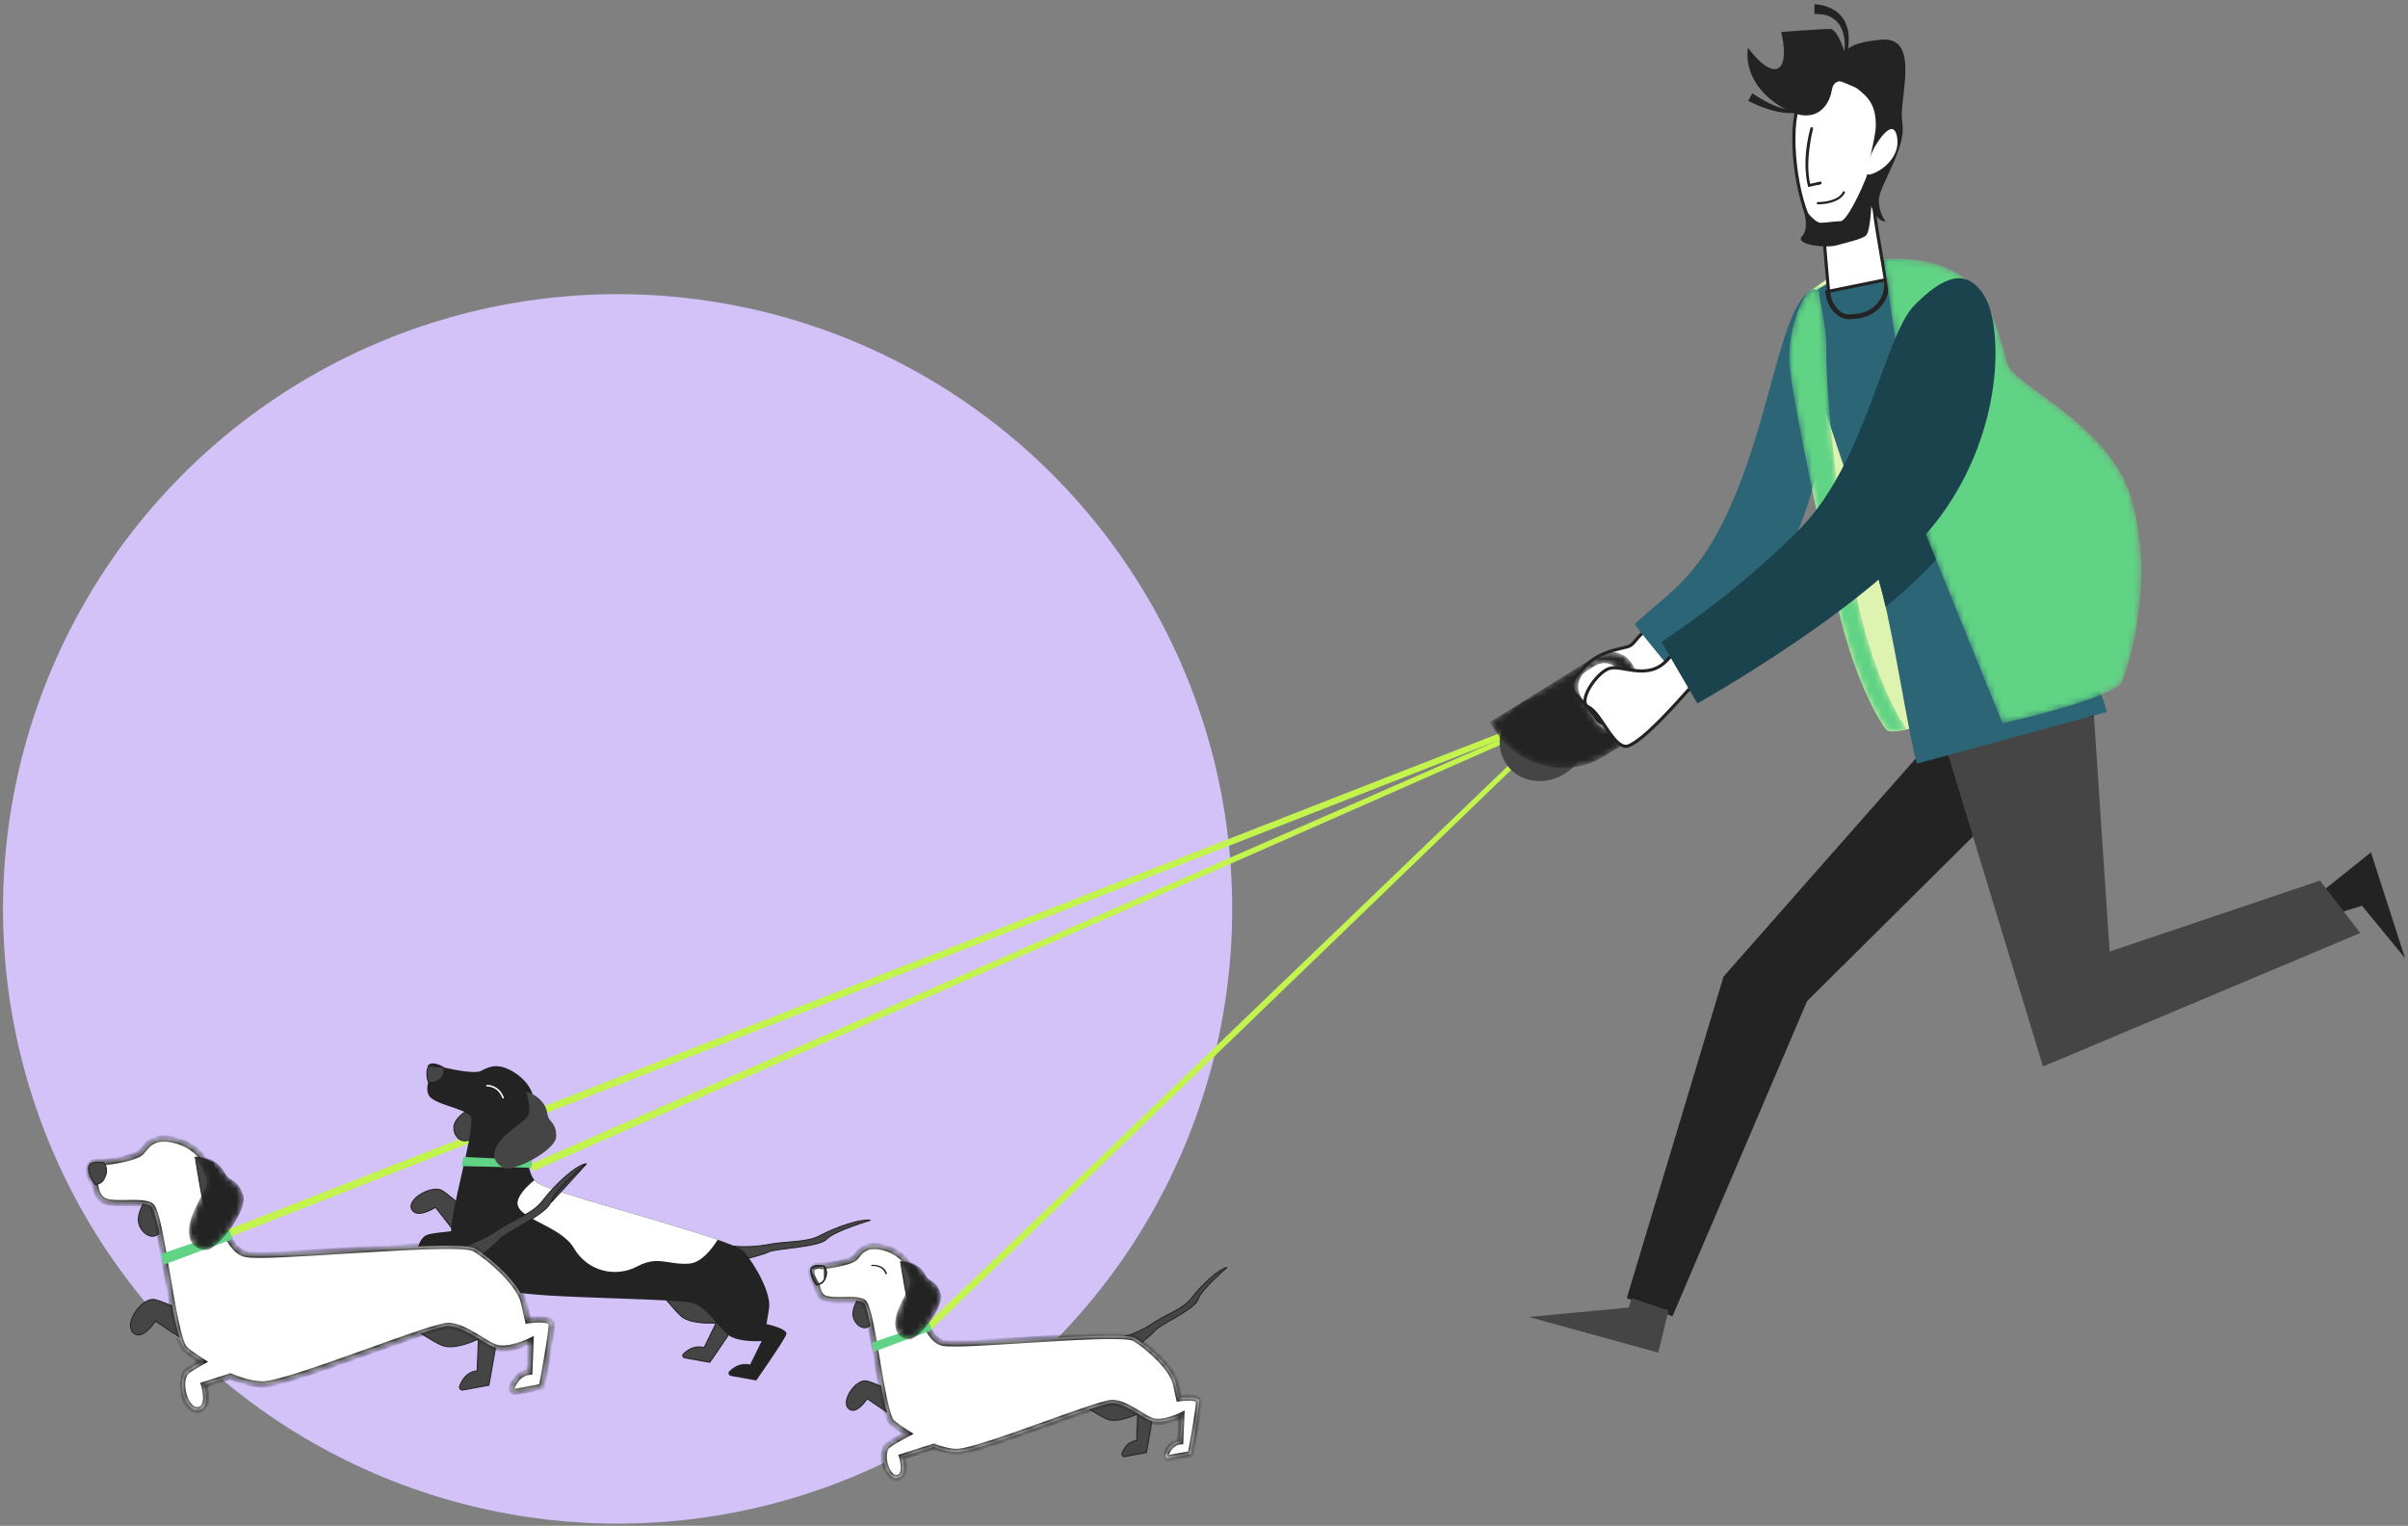 <svg xmlns="http://www.w3.org/2000/svg" width="382" height="242" viewBox="0 0 382 242" fill="none"><rect x="0" y="0" width="382" height="242" fill="#808080" stroke="none"/><circle cx="97.974" cy="144.156" r="97.5" fill="#D2C2F8"></circle><path d="M35.64 196.505L35.229 195.384L247.638 112.487L248.221 113.307L35.64 196.505Z" fill="#C3F44D"></path><path d="M147.488 211.102L147.083 209.949L248.571 112.49L248.962 113.205L147.488 211.102Z" fill="#C3F44D"></path><path d="M84.53 185.775L84.091 184.669L247.94 112.915L248.414 113.559L84.53 185.775Z" fill="#C3F44D"></path><path d="M70.12 188.829L70.12 188.828C69.734 188.602 69.192 188.563 68.597 188.67C68.004 188.777 67.371 189.026 66.812 189.358C66.254 189.69 65.776 190.102 65.49 190.531C65.204 190.959 65.115 191.392 65.306 191.783C65.501 192.182 65.819 192.367 66.196 192.423C66.577 192.479 67.017 192.402 67.439 192.269C67.86 192.136 68.257 191.951 68.549 191.798C68.695 191.722 68.814 191.654 68.897 191.605C68.939 191.581 68.971 191.561 68.993 191.547L69.017 191.532L69.023 191.528L69.025 191.527L69.025 191.527L69.025 191.527L69.086 191.488L69.131 191.545L74.356 198.225L76.857 194.707L76.848 194.699C76.81 194.662 76.754 194.608 76.682 194.539C76.538 194.402 76.33 194.204 76.076 193.963C75.568 193.482 74.873 192.83 74.126 192.149C73.379 191.467 72.582 190.756 71.868 190.155C71.152 189.553 70.526 189.066 70.12 188.829Z" fill="#454545" stroke="#232323" stroke-width="0.159"></path><path d="M121.76 197.416L121.76 197.416C119.918 197.754 118.226 197.772 116.995 197.705C116.379 197.671 115.878 197.617 115.531 197.571C115.37 197.549 115.242 197.53 115.15 197.515L116.548 200.133L116.681 200.101C116.804 200.072 116.982 200.029 117.198 199.975C117.63 199.869 118.216 199.721 118.834 199.556C119.453 199.392 120.102 199.21 120.661 199.036C121.221 198.861 121.683 198.696 121.931 198.564L121.931 198.564C122.071 198.49 122.303 198.426 122.596 198.366C122.892 198.306 123.258 198.248 123.67 198.19C124.082 198.133 124.541 198.075 125.024 198.014L125.025 198.014C125.508 197.953 126.015 197.889 126.523 197.819C127.539 197.68 128.555 197.517 129.387 197.309C129.803 197.205 130.17 197.091 130.468 196.963C130.767 196.834 130.988 196.695 131.118 196.547L131.118 196.547C131.415 196.21 132.024 195.85 132.757 195.5C133.493 195.149 134.366 194.802 135.202 194.497C136.038 194.191 136.839 193.927 137.43 193.738C137.695 193.653 137.919 193.584 138.084 193.533C137.706 193.493 137.243 193.519 136.725 193.598C136.05 193.701 135.287 193.893 134.507 194.138C132.946 194.627 131.319 195.323 130.182 195.927L130.182 195.927C129.03 196.539 127.833 196.742 126.473 196.877C126.129 196.912 125.775 196.942 125.408 196.973C124.322 197.064 123.126 197.165 121.76 197.416Z" fill="#454545" stroke="#232323" stroke-width="0.159"></path><path d="M74.623 175.813C74.611 175.82 74.597 175.827 74.582 175.836C74.522 175.869 74.436 175.919 74.332 175.983C74.122 176.11 73.838 176.296 73.539 176.527C72.939 176.991 72.297 177.627 72.075 178.334C71.855 179.038 72.099 179.975 72.672 180.514C72.957 180.782 73.32 180.951 73.749 180.947C74.177 180.943 74.68 180.766 75.24 180.325C75.793 179.89 76.025 179.394 76.069 178.894C76.113 178.391 75.966 177.878 75.746 177.413C75.526 176.948 75.235 176.538 74.998 176.243C74.88 176.095 74.776 175.977 74.701 175.896C74.669 175.862 74.643 175.834 74.623 175.813Z" fill="#454545" stroke="#232323" stroke-width="0.159"></path><path d="M113.49 209.91L113.485 209.831L113.622 209.821L113.561 209.945L111.732 213.679L111.704 213.737L111.641 213.721C110.174 213.346 109.044 214.138 108.421 214.748C108.21 214.958 108.322 215.304 108.628 215.36C108.628 215.36 108.628 215.36 108.628 215.36L112.588 216.073L112.609 216.042L112.752 215.837C112.876 215.661 113.052 215.407 113.265 215.1C113.69 214.485 114.26 213.657 114.839 212.8C115.418 211.943 116.006 211.058 116.467 210.33C116.698 209.966 116.896 209.643 117.046 209.382C117.197 209.119 117.294 208.926 117.328 208.821C117.355 208.734 117.34 208.646 117.283 208.555C117.224 208.461 117.124 208.365 116.987 208.27C116.715 208.081 116.321 207.909 115.912 207.763C115.504 207.617 115.087 207.5 114.771 207.419C114.613 207.379 114.481 207.347 114.389 207.326C114.342 207.316 114.306 207.308 114.281 207.302L114.253 207.296L114.246 207.295L114.244 207.294L114.243 207.294L114.243 207.294L114.257 207.23C114.241 207.291 114.195 207.259 114.181 207.204L114.181 207.204L114.181 207.204L114.181 207.204L114.181 207.203L114.181 207.203L114.182 207.199L114.187 207.165L114.231 206.898L114.581 204.762C114.581 204.762 114.581 204.762 114.581 204.762C114.627 204.483 114.543 204.228 114.349 203.998C114.154 203.766 113.848 203.56 113.455 203.386C112.67 203.039 111.559 202.833 110.37 202.802C109.181 202.771 107.921 202.916 106.838 203.267C105.78 203.609 104.901 204.144 104.416 204.892C105.125 205.495 105.766 206.231 106.372 206.934C106.398 206.965 106.425 206.996 106.451 207.026C107.044 207.715 107.602 208.364 108.161 208.826C108.541 209.139 109.061 209.361 109.634 209.516C110.206 209.671 110.824 209.758 111.395 209.804C111.967 209.851 112.489 209.858 112.869 209.853C113.059 209.85 113.213 209.845 113.32 209.84C113.373 209.838 113.414 209.835 113.442 209.834L113.474 209.832L113.482 209.831L113.484 209.831L113.484 209.831L113.485 209.831L113.49 209.91Z" fill="#454545" stroke="#232323" stroke-width="0.159"></path><path fill-rule="evenodd" clip-rule="evenodd" d="M85.412 187.716C82.195 185.863 84.508 175.925 84.508 175.925C85.265 173.501 83.459 171.112 81.158 169.84C78.851 168.565 77.557 169.196 76.33 169.847C75.104 170.499 70.099 169.224 70.099 169.224C70.099 169.224 68.616 168.366 67.994 169.171C67.377 169.977 67.933 171.7 67.933 171.7C67.933 171.7 67.365 173.315 68.403 174.159C69.101 174.729 70.285 175.124 71.461 175.517C72.72 175.937 73.969 176.354 74.603 176.979C75.212 177.575 74.236 181.856 73.23 186.273C72.43 189.782 71.611 193.376 71.55 195.281C70.001 195.431 68.565 195.61 67.884 195.804C66.01 196.34 65.387 200.674 67.366 201.181C69.356 201.686 69.606 198.372 69.606 198.372L73.267 198.62C75.124 200.876 78.091 203.768 80.816 204.712C82.856 205.42 90.686 205.691 97.764 205.937C103.709 206.143 109.123 206.331 110.129 206.743C111.533 207.321 112.675 208.647 113.726 209.867C114.32 210.556 114.884 211.211 115.45 211.679C117.013 212.971 120.827 212.705 120.827 212.705L118.996 216.436C117.489 216.051 116.329 216.867 115.707 217.483C115.444 217.743 115.591 218.163 115.957 218.23L119.967 218.951C119.967 218.951 124.452 212.548 124.739 211.637C125.026 210.723 121.596 210.009 121.596 210.009L121.999 207.567C122.402 205.122 119.747 200.522 117.977 198.487C116.977 197.343 107.804 194.662 99.403 192.205C92.878 190.297 86.818 188.526 85.412 187.716Z" fill="#232323"></path><path d="M79.859 174.221C79.793 174.248 79.718 174.217 79.693 174.152C78.966 172.258 77.329 172.321 77.257 172.324C77.188 172.328 77.13 172.274 77.124 172.204C77.122 172.134 77.177 172.075 77.244 172.07C77.264 172.071 79.136 171.992 79.931 174.061C79.954 174.124 79.924 174.195 79.859 174.221Z" fill="white"></path><path d="M84.424 184.013L73.506 183.502L73.254 184.952L84.312 185.222L84.424 184.013Z" fill="#61D384"></path><path d="M82.178 190.333C82.486 189.348 83.481 188.217 84.785 187.18C84.96 187.398 85.171 187.58 85.406 187.716C87.941 189.177 105.61 193.763 113.846 196.638C112.748 198.376 111.143 200.285 109.333 200.418C105.966 200.663 104.415 199.098 101.084 200.863C97.753 202.632 93.275 201.763 91.037 197.959C88.798 194.155 81.261 193.265 82.178 190.333Z" fill="white"></path><path d="M73.029 175.082C72.442 174.72 71.857 174.452 71.302 174.237C71.852 174.509 72.417 174.845 72.956 175.171C72.977 175.184 72.994 175.184 73.007 175.181C73.022 175.177 73.036 175.167 73.046 175.154C73.055 175.14 73.058 175.126 73.056 175.116C73.055 175.108 73.051 175.096 73.029 175.082Z" fill="#454545" stroke="#232323" stroke-width="0.159"></path><path d="M83.533 173.264L83.481 173.481C83.433 173.679 83.366 173.963 83.285 174.304C83.125 174.985 82.913 175.895 82.712 176.806C82.51 177.718 82.318 178.631 82.196 179.321C82.135 179.666 82.091 179.953 82.073 180.156C82.063 180.258 82.06 180.335 82.064 180.385C82.064 180.386 82.064 180.386 82.064 180.386C82.068 180.384 82.072 180.381 82.076 180.379C82.119 180.35 82.177 180.305 82.248 180.242C82.389 180.118 82.575 179.933 82.788 179.706C83.214 179.25 83.746 178.625 84.241 177.966C84.737 177.307 85.193 176.619 85.472 176.036C85.612 175.745 85.705 175.484 85.737 175.27C85.77 175.054 85.74 174.9 85.655 174.804C85.231 174.324 84.68 173.928 84.232 173.652C84.008 173.514 83.811 173.407 83.671 173.333C83.616 173.305 83.57 173.282 83.533 173.264ZM82.072 180.434C82.072 180.434 82.071 180.434 82.071 180.433L82.072 180.434Z" fill="#232323" stroke="#232323" stroke-width="0.159"></path><path d="M80.31 185.352C80.31 185.352 77.624 184.595 78.605 182.164C79.587 179.73 83.478 177.964 83.866 176.738C84.248 175.516 83.478 173.151 83.478 173.151C83.478 173.151 85.024 173.543 86 174.756C86.976 175.968 86.7 176.776 87.076 177.404C87.44 178.031 88.386 178.566 88.21 180.413C88.034 182.258 82.685 185.338 80.31 185.352Z" fill="#454545"></path><path d="M68.017 169.097L68.017 169.097L68.017 169.098C67.786 169.395 67.707 169.912 67.727 170.43C67.745 170.93 67.855 171.403 67.981 171.639C67.982 171.639 67.983 171.639 67.984 171.64C68.004 171.643 68.031 171.646 68.061 171.648C68.091 171.651 68.121 171.652 68.148 171.653C68.153 171.654 68.158 171.654 68.163 171.654C68.182 171.655 68.199 171.656 68.209 171.657L68.209 171.657L68.21 171.657C68.633 171.702 69.003 171.699 69.354 171.476C70.11 170.992 70.363 170.454 70.421 170.043C70.45 169.836 70.43 169.659 70.397 169.534C70.38 169.471 70.361 169.423 70.344 169.392C70.337 169.378 70.331 169.369 70.326 169.364C70.312 169.359 70.296 169.352 70.28 169.345C70.258 169.335 70.23 169.322 70.199 169.307C70.182 169.299 70.163 169.289 70.144 169.28C70.092 169.255 70.033 169.226 69.966 169.194C69.782 169.107 69.547 169.004 69.3 168.928C69.052 168.851 68.797 168.803 68.57 168.82C68.346 168.838 68.153 168.918 68.017 169.097ZM70.322 169.358C70.322 169.358 70.322 169.359 70.323 169.359C70.322 169.359 70.322 169.358 70.322 169.358ZM67.954 169.049C68.468 168.372 69.7 168.974 70.179 169.209C70.27 169.253 70.334 169.284 70.36 169.291L67.954 169.049Z" fill="#454545" stroke="#232323" stroke-width="0.159"></path><path d="M137.621 221.887L144.259 226.37L145.046 222.282L145.033 222.276C144.989 222.254 144.924 222.222 144.841 222.182C144.674 222.101 144.434 221.986 144.14 221.846C143.553 221.566 142.753 221.189 141.9 220.801C141.047 220.413 140.142 220.014 139.345 219.691C138.547 219.366 137.862 219.119 137.449 219.032C137.056 218.95 136.604 219.091 136.157 219.386C135.712 219.679 135.284 220.119 134.947 220.611C134.61 221.103 134.366 221.643 134.285 222.137C134.204 222.63 134.286 223.066 134.583 223.369C134.883 223.676 135.206 223.741 135.527 223.67C135.853 223.598 136.183 223.383 136.48 223.121C136.776 222.859 137.034 222.557 137.218 222.319C137.31 222.2 137.383 222.098 137.433 222.025C137.458 221.989 137.478 221.96 137.491 221.94L137.505 221.918L137.509 221.912L137.51 221.911L137.51 221.911L137.51 221.911L137.51 221.911L137.554 221.842L137.621 221.887Z" fill="#454545" stroke="#232323" stroke-width="0.159"></path><path d="M194.671 200.999C194.349 201.086 193.983 201.262 193.588 201.506C193.074 201.824 192.519 202.254 191.969 202.739C190.868 203.708 189.789 204.89 189.08 205.825L189.08 205.825C188.351 206.776 187.443 207.361 186.378 207.937C186.11 208.082 185.832 208.226 185.545 208.375C184.689 208.82 183.747 209.309 182.719 209.994L182.719 209.994C181.33 210.917 179.951 211.492 178.92 211.837C178.405 212.01 177.976 212.124 177.675 212.196C177.542 212.228 177.434 212.252 177.354 212.268L179.428 214.238L179.515 214.172C179.605 214.104 179.734 214.005 179.892 213.884C180.207 213.642 180.633 213.311 181.079 212.954C181.526 212.597 181.992 212.213 182.387 211.867C182.783 211.52 183.102 211.214 183.258 211.011C183.347 210.895 183.515 210.758 183.733 210.606C183.953 210.452 184.232 210.278 184.548 210.088C184.863 209.9 185.216 209.695 185.587 209.48L185.592 209.477C185.965 209.261 186.357 209.035 186.747 208.802C187.527 208.338 188.299 207.851 188.904 207.383C189.207 207.15 189.466 206.922 189.663 206.705C189.861 206.487 189.992 206.286 190.045 206.105L190.045 206.105C190.168 205.693 190.538 205.156 191.013 204.589C191.49 204.019 192.081 203.409 192.656 202.849C193.231 202.288 193.791 201.778 194.207 201.407C194.395 201.24 194.553 201.101 194.671 200.999Z" fill="#454545" stroke="#232323" stroke-width="0.159"></path><path d="M138.597 209.437L138.597 209.437C138.895 208.85 138.909 208.31 138.766 207.828C138.622 207.344 138.318 206.913 137.971 206.553C137.625 206.193 137.241 205.907 136.942 205.711C136.792 205.613 136.665 205.538 136.575 205.487C136.542 205.468 136.514 205.453 136.492 205.441C136.487 205.448 136.481 205.456 136.475 205.465C136.438 205.515 136.385 205.59 136.323 205.683C136.197 205.871 136.031 206.137 135.87 206.449C135.546 207.078 135.247 207.882 135.316 208.617C135.387 209.349 135.924 210.141 136.584 210.454C136.912 210.608 137.265 210.644 137.608 210.501C137.952 210.358 138.298 210.031 138.597 209.437Z" fill="#454545" stroke="#232323" stroke-width="0.159"></path><path d="M180.074 221.589V221.668L180.065 221.55C180.047 221.526 180.008 221.555 179.996 221.605L179.995 221.602L179.988 221.569L179.929 221.306L179.454 219.2C179.33 218.65 178.813 218.352 178.047 218.289C177.285 218.225 176.306 218.399 175.325 218.763C174.344 219.126 173.368 219.675 172.61 220.357C171.868 221.024 171.341 221.812 171.213 222.67C172.008 222.998 172.796 223.473 173.542 223.928C173.571 223.946 173.6 223.963 173.629 223.981C174.364 224.429 175.054 224.85 175.677 225.095L175.678 225.095C176.098 225.261 176.6 225.297 177.121 225.253C177.641 225.21 178.175 225.088 178.657 224.944C179.139 224.8 179.567 224.634 179.875 224.504C180.029 224.44 180.152 224.384 180.237 224.344C180.28 224.325 180.313 224.309 180.335 224.298L180.36 224.286L180.366 224.283L180.367 224.282L180.368 224.282L180.368 224.282L180.403 224.353L180.368 224.282L180.488 224.222L180.483 224.356L180.321 228.433L180.319 228.502L180.25 228.509C178.928 228.644 178.292 229.743 178.003 230.514C177.899 230.795 178.127 231.068 178.38 231.022L178.38 231.022L181.86 230.383L181.866 230.353L181.91 230.116C181.947 229.911 182.001 229.616 182.066 229.26C182.194 228.548 182.365 227.589 182.533 226.6C182.701 225.612 182.866 224.594 182.983 223.765C183.042 223.351 183.089 222.984 183.118 222.692C183.147 222.397 183.158 222.186 183.148 222.077L183.148 222.077C183.13 221.892 182.967 221.759 182.673 221.671C182.384 221.585 182.002 221.555 181.616 221.554C181.231 221.553 180.849 221.581 180.562 221.61C180.418 221.624 180.299 221.639 180.216 221.65C180.174 221.655 180.142 221.66 180.119 221.663L180.094 221.666L180.088 221.667L180.086 221.667L180.086 221.668L180.086 221.668L180.079 221.62C180.076 221.613 180.074 221.602 180.074 221.589Z" fill="#454545" stroke="#232323" stroke-width="0.159"></path><mask id="path-21-inside-1_35_1588" fill="white"><path fill-rule="evenodd" clip-rule="evenodd" d="M143.939 227.379C142.604 228.087 141.335 228.808 140.803 229.25C139.463 230.364 140.49 234.606 142.299 234.42C144.096 234.238 143.132 231.072 143.132 231.072L148.136 229.483C149.432 229.976 150.727 230.3 151.851 230.291C153.767 230.276 160.248 227.952 166.114 225.848C171.056 224.076 175.562 222.46 176.531 222.514C177.89 222.588 179.299 223.449 180.593 224.24C181.318 224.683 182.008 225.104 182.631 225.352C184.381 226.038 187.392 224.532 187.392 224.532L187.236 228.609C185.857 228.75 185.207 229.888 184.914 230.669C184.791 230.995 185.057 231.338 185.382 231.279L188.914 230.634C188.914 230.634 190.305 223.191 190.214 222.248C190.123 221.303 187.067 221.771 187.067 221.771L186.52 219.362C185.981 216.955 182.176 213.55 179.998 212.24C178.774 211.504 170.316 212.034 162.572 212.519C156.564 212.895 150.986 213.244 149.548 212.955C146.258 212.293 144.606 202.278 144.606 202.278C144.365 199.774 142.037 198.148 139.702 197.72C137.361 197.293 136.535 198.309 135.761 199.322C134.994 200.33 130.441 200.797 130.441 200.797C130.441 200.797 128.926 200.484 128.705 201.437C128.49 202.394 129.557 203.816 129.557 203.816C129.557 203.816 129.667 205.504 130.818 205.949C131.591 206.249 132.699 206.226 133.801 206.203C134.979 206.179 136.15 206.156 136.893 206.527C137.598 206.881 138.326 211.181 139.077 215.621C139.849 220.187 140.647 224.9 141.471 225.625C141.987 226.08 142.867 226.719 143.939 227.379Z"></path></mask><path fill-rule="evenodd" clip-rule="evenodd" d="M143.939 227.379C142.604 228.087 141.335 228.808 140.803 229.25C139.463 230.364 140.49 234.606 142.299 234.42C144.096 234.238 143.132 231.072 143.132 231.072L148.136 229.483C149.432 229.976 150.727 230.3 151.851 230.291C153.767 230.276 160.248 227.952 166.114 225.848C171.056 224.076 175.562 222.46 176.531 222.514C177.89 222.588 179.299 223.449 180.593 224.24C181.318 224.683 182.008 225.104 182.631 225.352C184.381 226.038 187.392 224.532 187.392 224.532L187.236 228.609C185.857 228.75 185.207 229.888 184.914 230.669C184.791 230.995 185.057 231.338 185.382 231.279L188.914 230.634C188.914 230.634 190.305 223.191 190.214 222.248C190.123 221.303 187.067 221.771 187.067 221.771L186.52 219.362C185.981 216.955 182.176 213.55 179.998 212.24C178.774 211.504 170.316 212.034 162.572 212.519C156.564 212.895 150.986 213.244 149.548 212.955C146.258 212.293 144.606 202.278 144.606 202.278C144.365 199.774 142.037 198.148 139.702 197.72C137.361 197.293 136.535 198.309 135.761 199.322C134.994 200.33 130.441 200.797 130.441 200.797C130.441 200.797 128.926 200.484 128.705 201.437C128.49 202.394 129.557 203.816 129.557 203.816C129.557 203.816 129.667 205.504 130.818 205.949C131.591 206.249 132.699 206.226 133.801 206.203C134.979 206.179 136.15 206.156 136.893 206.527C137.598 206.881 138.326 211.181 139.077 215.621C139.849 220.187 140.647 224.9 141.471 225.625C141.987 226.08 142.867 226.719 143.939 227.379Z" fill="white"></path><path d="M143.939 227.379L144.201 226.954L144.946 227.412L144.173 227.821L143.939 227.379ZM140.803 229.25L140.483 228.866L140.803 229.25ZM142.299 234.42L142.248 233.923L142.249 233.923L142.299 234.42ZM143.132 231.072L142.654 231.217L142.51 230.745L142.981 230.595L143.132 231.072ZM148.136 229.483L147.985 229.007L148.151 228.954L148.313 229.016L148.136 229.483ZM151.851 230.291L151.847 229.791L151.851 230.291ZM166.114 225.848L166.282 226.319L166.114 225.848ZM176.531 222.514L176.504 223.013L176.503 223.013L176.531 222.514ZM180.593 224.24L180.854 223.813L180.593 224.24ZM182.631 225.352L182.449 225.817L182.447 225.816L182.631 225.352ZM187.392 224.532L187.168 224.085L187.924 223.707L187.892 224.551L187.392 224.532ZM187.236 228.609L187.735 228.628L187.719 229.063L187.287 229.107L187.236 228.609ZM184.914 230.669L185.382 230.844L185.382 230.846L184.914 230.669ZM185.382 231.279L185.472 231.771L185.472 231.771L185.382 231.279ZM188.914 230.634L189.405 230.726L189.342 231.064L189.004 231.126L188.914 230.634ZM190.214 222.248L189.717 222.296L189.717 222.296L190.214 222.248ZM187.067 221.771L187.143 222.266L186.682 222.336L186.579 221.882L187.067 221.771ZM186.52 219.362L186.033 219.472L186.033 219.471L186.52 219.362ZM179.998 212.24L179.74 212.668V212.668L179.998 212.24ZM162.572 212.519L162.603 213.018L162.572 212.519ZM149.548 212.955L149.647 212.465H149.647L149.548 212.955ZM144.606 202.278L144.112 202.359L144.11 202.343L144.108 202.326L144.606 202.278ZM139.702 197.72L139.792 197.229L139.792 197.229L139.702 197.72ZM135.761 199.322L135.363 199.019L135.364 199.018L135.761 199.322ZM130.441 200.797L130.492 201.294L130.416 201.302L130.34 201.286L130.441 200.797ZM128.705 201.437L128.217 201.328L128.218 201.324L128.705 201.437ZM129.557 203.816L129.957 203.516L130.046 203.635L130.056 203.783L129.557 203.816ZM130.818 205.949L130.999 205.483L130.999 205.483L130.818 205.949ZM133.801 206.203L133.79 205.704H133.79L133.801 206.203ZM136.893 206.527L137.116 206.079L137.117 206.08L136.893 206.527ZM139.077 215.621L138.584 215.705L139.077 215.621ZM141.471 225.625L141.801 225.249L141.802 225.25L141.471 225.625ZM144.173 227.821C142.824 228.537 141.607 229.232 141.123 229.635L140.483 228.866C141.064 228.383 142.384 227.638 143.705 226.938L144.173 227.821ZM141.123 229.635C140.929 229.796 140.771 230.12 140.714 230.612C140.658 231.091 140.709 231.656 140.853 232.193C140.998 232.734 141.227 233.208 141.495 233.524C141.763 233.84 142.019 233.947 142.248 233.923L142.351 234.918C141.675 234.987 141.124 234.633 140.732 234.171C140.341 233.71 140.058 233.088 139.887 232.452C139.716 231.813 139.648 231.121 139.72 230.497C139.791 229.886 140.007 229.262 140.483 228.866L141.123 229.635ZM142.249 233.923C142.515 233.896 142.649 233.777 142.741 233.595C142.85 233.38 142.897 233.063 142.89 232.688C142.882 232.323 142.824 231.954 142.765 231.671C142.736 231.531 142.708 231.415 142.687 231.335C142.676 231.295 142.667 231.265 142.662 231.244C142.659 231.234 142.657 231.227 142.655 231.222C142.655 231.22 142.654 231.219 142.654 231.218C142.654 231.217 142.654 231.217 142.654 231.217C142.654 231.217 142.654 231.217 142.654 231.217C142.654 231.217 142.654 231.217 142.654 231.217C142.654 231.217 142.654 231.217 143.132 231.072C143.61 230.926 143.611 230.926 143.611 230.926C143.611 230.926 143.611 230.927 143.611 230.927C143.611 230.927 143.611 230.927 143.611 230.928C143.611 230.928 143.611 230.929 143.612 230.93C143.612 230.933 143.613 230.936 143.614 230.939C143.617 230.947 143.62 230.957 143.623 230.97C143.631 230.997 143.641 231.034 143.654 231.081C143.678 231.175 143.711 231.308 143.744 231.468C143.81 231.784 143.88 232.218 143.89 232.668C143.898 233.107 143.85 233.616 143.634 234.045C143.401 234.508 142.982 234.854 142.35 234.918L142.249 233.923ZM142.981 230.595L147.985 229.007L148.287 229.96L143.283 231.548L142.981 230.595ZM151.855 230.791C150.642 230.801 149.28 230.453 147.958 229.951L148.313 229.016C149.583 229.498 150.812 229.799 151.847 229.791L151.855 230.791ZM166.282 226.319C163.352 227.37 160.258 228.479 157.656 229.328C156.356 229.752 155.172 230.113 154.189 230.37C153.221 230.623 152.403 230.787 151.855 230.791L151.847 229.791C152.257 229.788 152.967 229.656 153.937 229.402C154.891 229.153 156.054 228.799 157.346 228.377C159.931 227.534 163.01 226.43 165.945 225.377L166.282 226.319ZM176.503 223.013C176.445 223.01 176.318 223.02 176.1 223.06C175.892 223.1 175.631 223.162 175.32 223.246C174.697 223.413 173.899 223.662 172.97 223.971C171.111 224.587 168.756 225.432 166.282 226.319L165.945 225.377C168.414 224.492 170.783 223.642 172.655 223.021C173.591 222.711 174.41 222.455 175.059 222.28C175.384 222.193 175.672 222.123 175.916 222.078C176.149 222.034 176.375 222.005 176.559 222.015L176.503 223.013ZM180.332 224.666C179.681 224.268 179.028 223.87 178.373 223.56C177.717 223.25 177.092 223.046 176.504 223.013L176.558 222.015C177.329 222.057 178.088 222.32 178.8 222.656C179.512 222.993 180.211 223.42 180.854 223.813L180.332 224.666ZM182.447 225.816C181.775 225.549 181.046 225.102 180.332 224.666L180.854 223.813C181.591 224.263 182.24 224.658 182.816 224.887L182.447 225.816ZM187.392 224.532C187.616 224.979 187.616 224.979 187.615 224.979C187.615 224.979 187.615 224.98 187.615 224.98C187.615 224.98 187.615 224.98 187.614 224.98C187.614 224.98 187.613 224.981 187.612 224.981C187.61 224.982 187.607 224.983 187.604 224.985C187.597 224.988 187.588 224.993 187.575 224.999C187.551 225.011 187.515 225.028 187.47 225.049C187.379 225.091 187.249 225.15 187.088 225.218C186.767 225.353 186.319 225.527 185.811 225.678C185.305 225.83 184.729 225.963 184.155 226.012C183.586 226.06 182.984 226.027 182.449 225.817L182.814 224.886C183.153 225.019 183.584 225.056 184.071 225.015C184.554 224.974 185.059 224.86 185.524 224.72C185.988 224.582 186.402 224.422 186.7 224.296C186.849 224.233 186.968 224.18 187.048 224.142C187.089 224.123 187.12 224.109 187.14 224.099C187.15 224.094 187.158 224.09 187.163 224.088C187.165 224.087 187.167 224.086 187.168 224.085C187.168 224.085 187.168 224.085 187.168 224.085C187.169 224.085 187.169 224.085 187.169 224.085C187.168 224.085 187.168 224.085 187.168 224.085C187.168 224.085 187.168 224.085 187.392 224.532ZM186.736 228.59L186.892 224.513L187.892 224.551L187.735 228.628L186.736 228.59ZM184.446 230.493C184.754 229.671 185.506 228.283 187.185 228.112L187.287 229.107C186.208 229.217 185.66 230.104 185.382 230.844L184.446 230.493ZM185.472 231.771C184.714 231.909 184.203 231.133 184.447 230.492L185.382 230.846C185.386 230.835 185.382 230.821 185.376 230.813C185.373 230.808 185.364 230.8 185.349 230.793C185.331 230.786 185.31 230.784 185.293 230.787L185.472 231.771ZM189.004 231.126L185.472 231.771L185.293 230.787L188.824 230.142L189.004 231.126ZM190.712 222.2C190.729 222.374 190.711 222.642 190.682 222.929C190.652 223.232 190.604 223.608 190.545 224.026C190.426 224.863 190.26 225.888 190.091 226.878C189.922 227.87 189.751 228.832 189.622 229.546C189.557 229.903 189.503 230.198 189.465 230.403C189.446 230.506 189.431 230.587 189.421 230.642C189.416 230.669 189.412 230.69 189.409 230.705C189.408 230.712 189.407 230.717 189.406 230.721C189.406 230.723 189.406 230.724 189.405 230.725C189.405 230.725 189.405 230.726 189.405 230.726C189.405 230.726 189.405 230.726 189.405 230.726C189.405 230.726 189.405 230.726 188.914 230.634C188.422 230.542 188.422 230.542 188.422 230.542C188.422 230.542 188.422 230.542 188.422 230.542C188.422 230.542 188.422 230.542 188.422 230.541C188.423 230.54 188.423 230.539 188.423 230.537C188.424 230.534 188.425 230.528 188.426 230.521C188.429 230.507 188.433 230.486 188.438 230.459C188.448 230.405 188.463 230.324 188.482 230.222C188.519 230.017 188.573 229.723 188.638 229.367C188.767 228.656 188.937 227.698 189.105 226.711C189.273 225.723 189.438 224.709 189.555 223.886C189.613 223.474 189.659 223.113 189.687 222.829C189.717 222.529 189.723 222.358 189.717 222.296L190.712 222.2ZM187.067 221.771C186.991 221.277 186.991 221.277 186.991 221.277C186.991 221.277 186.991 221.277 186.991 221.277C186.992 221.277 186.992 221.277 186.992 221.277C186.993 221.277 186.993 221.277 186.994 221.277C186.996 221.276 186.999 221.276 187.002 221.276C187.009 221.275 187.018 221.273 187.03 221.271C187.055 221.268 187.089 221.263 187.133 221.257C187.221 221.246 187.346 221.231 187.495 221.216C187.793 221.185 188.196 221.155 188.607 221.155C189.009 221.156 189.457 221.186 189.827 221.295C190.163 221.395 190.658 221.636 190.712 222.2L189.717 222.296C189.726 222.388 189.805 222.332 189.542 222.254C189.312 222.186 188.979 222.156 188.606 222.155C188.241 222.155 187.875 222.182 187.596 222.21C187.458 222.224 187.343 222.238 187.263 222.249C187.223 222.254 187.193 222.258 187.172 222.261C187.162 222.263 187.154 222.264 187.149 222.265C187.146 222.265 187.145 222.265 187.144 222.266C187.143 222.266 187.143 222.266 187.143 222.266C187.142 222.266 187.142 222.266 187.142 222.266L187.142 222.266C187.143 222.266 187.143 222.266 187.067 221.771ZM187.008 219.251L187.554 221.661L186.579 221.882L186.033 219.472L187.008 219.251ZM180.255 211.812C181.386 212.492 182.915 213.699 184.23 215.04C184.89 215.712 185.504 216.426 185.992 217.135C186.476 217.838 186.854 218.562 187.008 219.253L186.033 219.471C185.917 218.958 185.618 218.355 185.168 217.701C184.722 217.054 184.148 216.384 183.517 215.74C182.25 214.449 180.787 213.299 179.74 212.668L180.255 211.812ZM162.54 212.02C166.41 211.777 170.469 211.523 173.714 211.422C175.336 211.371 176.765 211.358 177.869 211.405C178.421 211.429 178.901 211.468 179.29 211.526C179.659 211.582 180.011 211.665 180.255 211.812L179.74 212.668C179.678 212.631 179.499 212.569 179.14 212.515C178.802 212.464 178.361 212.427 177.826 212.405C176.759 212.359 175.359 212.371 173.746 212.421C170.52 212.522 166.477 212.775 162.603 213.018L162.54 212.02ZM149.647 212.465C149.952 212.526 150.525 212.559 151.346 212.562C152.154 212.564 153.165 212.536 154.325 212.487C156.644 212.389 159.535 212.208 162.54 212.02L162.603 213.018C159.601 213.206 156.699 213.387 154.367 213.486C153.202 213.535 152.173 213.564 151.344 213.561C150.527 213.559 149.863 213.528 149.45 213.445L149.647 212.465ZM144.606 202.278C145.099 202.197 145.099 202.197 145.099 202.197C145.099 202.197 145.099 202.197 145.099 202.197C145.099 202.197 145.099 202.197 145.099 202.198C145.099 202.199 145.1 202.2 145.1 202.203C145.101 202.207 145.102 202.214 145.103 202.223C145.107 202.241 145.111 202.268 145.118 202.304C145.13 202.376 145.149 202.482 145.175 202.617C145.225 202.889 145.302 203.278 145.404 203.747C145.608 204.687 145.914 205.943 146.319 207.216C146.727 208.494 147.228 209.766 147.817 210.75C148.421 211.761 149.045 212.343 149.647 212.465L149.45 213.445C148.406 213.235 147.589 212.318 146.959 211.264C146.312 210.184 145.784 208.828 145.367 207.52C144.948 206.207 144.635 204.918 144.427 203.959C144.322 203.479 144.244 203.081 144.192 202.802C144.166 202.662 144.146 202.552 144.133 202.477C144.126 202.439 144.121 202.41 144.118 202.391C144.116 202.381 144.115 202.373 144.114 202.368C144.113 202.365 144.113 202.363 144.113 202.362C144.113 202.361 144.113 202.361 144.113 202.36C144.112 202.36 144.112 202.36 144.112 202.36C144.112 202.36 144.112 202.359 144.606 202.278ZM139.792 197.229C142.24 197.677 144.833 199.411 145.103 202.23L144.108 202.326C143.898 200.136 141.834 198.619 139.612 198.212L139.792 197.229ZM135.364 199.018C135.746 198.518 136.203 197.927 136.903 197.543C137.623 197.148 138.537 197 139.792 197.229L139.612 198.212C138.526 198.014 137.856 198.16 137.384 198.419C136.893 198.689 136.55 199.113 136.158 199.625L135.364 199.018ZM130.441 200.797C130.39 200.299 130.39 200.299 130.39 200.299C130.39 200.299 130.39 200.299 130.39 200.299C130.39 200.299 130.391 200.299 130.391 200.299C130.391 200.299 130.392 200.299 130.393 200.299C130.395 200.299 130.398 200.298 130.402 200.298C130.41 200.297 130.422 200.296 130.438 200.294C130.471 200.29 130.519 200.285 130.58 200.278C130.704 200.263 130.881 200.242 131.097 200.212C131.53 200.154 132.113 200.066 132.717 199.947C133.324 199.827 133.939 199.68 134.442 199.505C134.694 199.418 134.906 199.328 135.07 199.237C135.241 199.143 135.328 199.065 135.363 199.019L136.159 199.624C136.003 199.83 135.779 199.988 135.554 200.112C135.323 200.24 135.053 200.352 134.77 200.45C134.204 200.646 133.537 200.805 132.91 200.928C132.28 201.052 131.677 201.143 131.232 201.203C131.009 201.234 130.825 201.256 130.696 201.271C130.632 201.279 130.582 201.284 130.547 201.288C130.529 201.29 130.516 201.291 130.507 201.292C130.502 201.293 130.499 201.293 130.496 201.294C130.495 201.294 130.494 201.294 130.493 201.294C130.493 201.294 130.493 201.294 130.493 201.294C130.492 201.294 130.492 201.294 130.492 201.294C130.492 201.294 130.492 201.294 130.441 200.797ZM128.218 201.324C128.405 200.516 129.149 200.308 129.606 200.262C129.853 200.237 130.084 200.249 130.25 200.265C130.334 200.273 130.404 200.283 130.454 200.291C130.48 200.295 130.5 200.299 130.515 200.302C130.522 200.303 130.528 200.304 130.533 200.305C130.535 200.305 130.537 200.306 130.539 200.306C130.539 200.306 130.54 200.306 130.541 200.307C130.541 200.307 130.541 200.307 130.541 200.307C130.542 200.307 130.542 200.307 130.542 200.307C130.542 200.307 130.542 200.307 130.441 200.797C130.34 201.286 130.34 201.286 130.341 201.286C130.341 201.286 130.341 201.286 130.341 201.286C130.341 201.286 130.341 201.286 130.341 201.286C130.342 201.286 130.342 201.287 130.342 201.287C130.342 201.287 130.342 201.286 130.341 201.286C130.34 201.286 130.337 201.286 130.334 201.285C130.326 201.284 130.314 201.281 130.297 201.279C130.263 201.273 130.213 201.266 130.152 201.26C130.027 201.248 129.866 201.241 129.706 201.257C129.35 201.293 129.225 201.406 129.192 201.55L128.218 201.324ZM129.557 203.816C129.157 204.116 129.157 204.116 129.157 204.116C129.157 204.116 129.157 204.116 129.156 204.116C129.156 204.116 129.156 204.115 129.156 204.115C129.156 204.115 129.155 204.114 129.155 204.114C129.154 204.113 129.153 204.111 129.152 204.109C129.149 204.106 129.145 204.101 129.141 204.094C129.132 204.082 129.119 204.064 129.103 204.041C129.071 203.996 129.027 203.932 128.975 203.852C128.871 203.693 128.734 203.469 128.604 203.211C128.474 202.954 128.345 202.652 128.264 202.339C128.183 202.029 128.139 201.674 128.217 201.328L129.193 201.547C129.163 201.679 129.172 201.86 129.231 202.086C129.289 202.309 129.386 202.542 129.497 202.76C129.606 202.977 129.723 203.168 129.812 203.306C129.857 203.374 129.894 203.429 129.92 203.465C129.933 203.483 129.943 203.497 129.949 203.505C129.952 203.51 129.954 203.513 129.956 203.515C129.956 203.516 129.957 203.516 129.957 203.516C129.957 203.517 129.957 203.517 129.957 203.517C129.957 203.516 129.957 203.516 129.957 203.516C129.957 203.516 129.957 203.516 129.957 203.516C129.957 203.516 129.957 203.516 129.557 203.816ZM130.638 206.416C129.861 206.115 129.475 205.413 129.285 204.885C129.187 204.611 129.131 204.357 129.099 204.171C129.083 204.078 129.073 204.001 129.067 203.945C129.064 203.917 129.062 203.895 129.06 203.879C129.059 203.871 129.059 203.864 129.059 203.859C129.058 203.856 129.058 203.854 129.058 203.853C129.058 203.852 129.058 203.851 129.058 203.85C129.058 203.85 129.058 203.85 129.058 203.849C129.058 203.849 129.058 203.849 129.058 203.849C129.058 203.849 129.058 203.849 129.557 203.816C130.056 203.783 130.056 203.783 130.056 203.783C130.056 203.783 130.056 203.783 130.056 203.783C130.056 203.783 130.056 203.783 130.056 203.782C130.056 203.782 130.056 203.782 130.056 203.782C130.056 203.782 130.056 203.782 130.056 203.783C130.056 203.784 130.056 203.787 130.056 203.792C130.057 203.8 130.059 203.815 130.061 203.834C130.065 203.872 130.073 203.93 130.085 204.002C130.11 204.147 130.153 204.343 130.227 204.547C130.38 204.974 130.625 205.338 130.999 205.483L130.638 206.416ZM133.811 206.703C133.264 206.715 132.692 206.726 132.158 206.696C131.627 206.666 131.096 206.593 130.638 206.415L130.999 205.483C131.314 205.605 131.723 205.67 132.215 205.698C132.703 205.726 133.235 205.715 133.79 205.704L133.811 206.703ZM136.669 206.974C136.386 206.833 135.986 206.752 135.475 206.716C134.969 206.68 134.405 206.691 133.811 206.703L133.79 205.704C134.374 205.692 134.985 205.679 135.545 205.718C136.099 205.757 136.656 205.85 137.116 206.079L136.669 206.974ZM138.584 215.705C138.208 213.481 137.84 211.309 137.479 209.648C137.298 208.816 137.123 208.129 136.953 207.635C136.868 207.387 136.79 207.203 136.721 207.08C136.641 206.936 136.614 206.946 136.668 206.974L137.117 206.08C137.348 206.196 137.498 206.418 137.595 206.595C137.705 206.791 137.805 207.037 137.899 207.311C138.088 207.861 138.273 208.593 138.456 209.436C138.823 211.124 139.195 213.322 139.57 215.538L138.584 215.705ZM141.141 226C140.964 225.845 140.826 225.622 140.715 225.395C140.598 225.16 140.488 224.874 140.383 224.555C140.172 223.915 139.967 223.095 139.766 222.169C139.364 220.316 138.969 217.984 138.584 215.705L139.57 215.538C139.957 217.824 140.347 220.132 140.743 221.958C140.941 222.871 141.138 223.651 141.333 224.242C141.43 224.537 141.524 224.775 141.612 224.953C141.704 225.141 141.772 225.224 141.801 225.249L141.141 226ZM143.677 227.805C142.59 227.136 141.686 226.48 141.14 226L141.802 225.25C142.289 225.679 143.143 226.302 144.201 226.954L143.677 227.805Z" fill="#232323" mask="url(#path-21-inside-1_35_1588)"></path><path d="M140.613 202.087C140.545 202.113 140.475 202.094 140.459 202.046C139.984 200.639 138.377 200.801 138.306 200.808C138.238 200.816 138.189 200.778 138.191 200.725C138.197 200.671 138.259 200.622 138.325 200.614C138.344 200.613 140.183 200.422 140.703 201.959C140.718 202.006 140.679 202.063 140.613 202.087Z" fill="#232323"></path><path d="M147.425 209.834L138.324 212.958L138.63 214.391L147.762 210.996L147.425 209.834Z" fill="#61D384"></path><path d="M142.874 200.127L142.907 200.338C142.939 200.539 142.985 200.825 143.041 201.169C143.153 201.856 143.305 202.771 143.466 203.686C143.626 204.601 143.796 205.514 143.943 206.196C144.016 206.538 144.083 206.819 144.141 207.014C144.167 207.105 144.191 207.174 144.211 207.221C144.235 207.181 144.264 207.123 144.297 207.047C144.368 206.885 144.454 206.652 144.547 206.37C144.732 205.805 144.943 205.048 145.113 204.272C145.283 203.495 145.41 202.704 145.43 202.069C145.44 201.752 145.423 201.478 145.373 201.266C145.323 201.053 145.242 200.918 145.138 200.857C144.621 200.551 144.03 200.365 143.566 200.256C143.334 200.201 143.135 200.166 142.994 200.144C142.947 200.137 142.907 200.131 142.874 200.127ZM144.242 207.277C144.242 207.277 144.242 207.277 144.24 207.276C144.242 207.277 144.242 207.278 144.242 207.277ZM144.176 207.271C144.175 207.272 144.175 207.272 144.175 207.272L144.176 207.271Z" fill="#454545" stroke="#232323" stroke-width="0.159"></path><mask id="mask0_35_1588" style="mask-type:luminance" maskUnits="userSpaceOnUse" x="142" y="200" width="8" height="13"><path d="M144.538 212.436C144.538 212.436 142.076 212.618 142.009 210.03C141.946 207.441 144.5 204.516 144.377 203.248C144.255 201.98 142.78 200.036 142.78 200.036C142.78 200.036 144.185 199.892 145.414 200.698C146.644 201.504 146.71 202.348 147.236 202.81C147.761 203.269 148.724 203.455 149.239 205.234C149.751 207.01 146.479 211.638 144.538 212.436Z" fill="white"></path></mask><g mask="url(#mask0_35_1588)"><path d="M144.539 212.436C144.539 212.436 142.076 212.618 142.013 210.029C141.951 207.441 144.502 204.516 144.383 203.248C144.258 201.98 142.782 200.035 142.782 200.035C142.782 200.035 144.189 199.892 145.414 200.697C146.646 201.503 146.715 202.347 147.24 202.81C147.765 203.269 148.728 203.455 149.241 205.234C149.753 207.01 146.484 211.637 144.539 212.436Z" fill="#232323"></path></g><path d="M129.797 203.756C129.789 203.758 129.769 203.764 129.744 203.773C129.678 203.795 129.577 203.828 129.564 203.815C129.158 203.454 128.464 202.099 128.636 201.339M129.797 203.756L129.777 203.679C129.777 203.679 129.778 203.679 129.778 203.679M129.797 203.756C130.166 203.658 130.485 203.528 130.706 203.181M129.797 203.756L129.78 203.678C129.779 203.679 129.779 203.679 129.778 203.679M129.778 203.679C129.765 203.682 129.745 203.689 129.728 203.695L129.725 203.695C129.723 203.696 129.721 203.697 129.719 203.697C129.698 203.704 129.675 203.712 129.652 203.719C129.63 203.726 129.61 203.732 129.594 203.735M129.778 203.679C130.141 203.582 130.435 203.459 130.639 203.138L130.706 203.181M129.594 203.735C129.602 203.742 129.609 203.749 129.616 203.756L129.617 203.756L129.619 203.758C129.618 203.757 129.617 203.756 129.616 203.756C129.603 203.743 129.588 203.74 129.584 203.739C129.581 203.739 129.579 203.739 129.578 203.739L129.575 203.739C129.575 203.739 129.575 203.739 129.575 203.739C129.575 203.739 129.576 203.738 129.578 203.738C129.581 203.738 129.584 203.737 129.588 203.736C129.59 203.736 129.592 203.736 129.594 203.735ZM129.594 203.735C129.406 203.555 129.15 203.152 128.956 202.696C128.857 202.46 128.775 202.213 128.729 201.98C128.683 201.746 128.674 201.531 128.713 201.356M128.713 201.356C128.713 201.356 128.713 201.356 128.713 201.356L128.636 201.339M128.713 201.356C128.713 201.356 128.714 201.356 128.714 201.356L128.636 201.339M128.713 201.356C128.763 201.144 128.891 201.007 129.064 200.919C129.241 200.83 129.463 200.791 129.691 200.781C129.918 200.77 130.144 200.789 130.325 200.809C130.389 200.816 130.446 200.823 130.496 200.829C130.517 200.832 130.537 200.835 130.555 200.837C130.586 200.841 130.613 200.844 130.635 200.846C130.649 200.847 130.664 200.848 130.678 200.848M128.636 201.339C128.821 200.537 130.03 200.69 130.506 200.751C130.598 200.762 130.663 200.771 130.688 200.768M130.688 200.768L130.696 200.847C130.684 200.848 130.676 200.846 130.672 200.844M130.688 200.768C130.792 200.757 131.616 201.752 130.706 203.181M130.688 200.768L130.697 200.847C130.691 200.847 130.684 200.848 130.678 200.848M130.678 200.848C130.676 200.847 130.675 200.846 130.674 200.845C130.673 200.845 130.673 200.845 130.672 200.844M130.678 200.848C130.683 200.852 130.691 200.858 130.702 200.868C130.727 200.892 130.761 200.931 130.797 200.984C130.87 201.091 130.95 201.25 131 201.454C131.1 201.858 131.083 202.442 130.639 203.138L130.706 203.181M130.672 200.844C130.671 200.844 130.67 200.843 130.67 200.843C130.67 200.843 130.671 200.844 130.672 200.844Z" fill="#454545" stroke="#232323" stroke-width="0.159"></path><path d="M24.526 206.124L24.526 206.124C24.052 206.024 23.508 206.195 22.974 206.548C22.441 206.899 21.929 207.425 21.526 208.014C21.122 208.604 20.831 209.251 20.734 209.843C20.637 210.436 20.736 210.962 21.096 211.329L21.096 211.329C21.458 211.7 21.849 211.779 22.235 211.694C22.628 211.607 23.023 211.349 23.378 211.035C23.732 210.722 24.039 210.36 24.259 210.076C24.369 209.934 24.456 209.811 24.516 209.724C24.546 209.681 24.569 209.647 24.585 209.623L24.602 209.596L24.607 209.59L24.608 209.588L24.608 209.588L24.608 209.587L24.675 209.63L24.608 209.587L24.652 209.518L24.719 209.564L32.662 214.927L33.614 210.014L33.588 210.002C33.536 209.976 33.458 209.938 33.358 209.89C33.159 209.793 32.872 209.655 32.522 209.487C31.821 209.153 30.865 208.702 29.847 208.238C28.828 207.774 27.747 207.297 26.795 206.91C25.841 206.523 25.022 206.228 24.526 206.124Z" fill="#454545" stroke="#232323" stroke-width="0.159"></path><path d="M87.341 190.709C87.485 190.22 87.925 189.581 88.491 188.904C89.059 188.224 89.764 187.496 90.45 186.827C91.136 186.159 91.805 185.55 92.302 185.108C92.551 184.887 92.757 184.707 92.9 184.583C92.902 184.582 92.904 184.58 92.906 184.579C92.505 184.676 92.044 184.893 91.547 185.201C90.932 185.581 90.27 186.095 89.612 186.673C88.296 187.831 87.005 189.244 86.151 190.359C85.287 191.494 84.207 192.192 82.939 192.879C82.617 193.054 82.283 193.227 81.938 193.407C80.919 193.937 79.796 194.52 78.57 195.337L78.57 195.337C76.915 196.437 75.27 197.123 74.04 197.534C73.424 197.739 72.912 197.876 72.553 197.962C72.377 198.004 72.238 198.033 72.142 198.053L74.645 200.436L74.76 200.349C74.868 200.268 75.022 200.15 75.21 200.006C75.586 199.717 76.096 199.321 76.629 198.895C77.163 198.468 77.719 198.01 78.191 197.597C78.663 197.182 79.045 196.816 79.231 196.572C79.335 196.435 79.535 196.272 79.795 196.091C80.058 195.907 80.391 195.699 80.768 195.473C81.144 195.248 81.566 195.003 82.01 194.746L82.014 194.744C82.46 194.486 82.927 194.216 83.393 193.938C84.325 193.383 85.247 192.803 85.971 192.244C86.333 191.964 86.643 191.692 86.88 191.432C87.118 191.171 87.276 190.928 87.341 190.709ZM87.341 190.709C87.341 190.709 87.341 190.709 87.341 190.709L87.417 190.731M87.341 190.709C87.341 190.709 87.341 190.709 87.341 190.709L87.417 190.731M87.417 190.731C87.924 189.01 92.308 185.196 93.066 184.546L87.417 190.731Z" fill="#454545" stroke="#232323" stroke-width="0.159"></path><path d="M24.718 195.969C25.134 195.797 25.55 195.402 25.911 194.69C26.266 193.986 26.282 193.337 26.11 192.758C25.936 192.176 25.571 191.66 25.156 191.229C24.741 190.798 24.281 190.456 23.923 190.221C23.745 190.104 23.592 190.014 23.484 189.953C23.439 189.927 23.401 189.907 23.373 189.892C23.365 189.903 23.355 189.916 23.344 189.931C23.3 189.992 23.237 190.081 23.162 190.193C23.012 190.418 22.813 190.736 22.62 191.111C22.233 191.862 21.874 192.827 21.96 193.709C22.045 194.586 22.689 195.537 23.482 195.912C23.876 196.098 24.303 196.142 24.718 195.969Z" fill="#454545" stroke="#232323" stroke-width="0.159"></path><path d="M74.689 206.338L74.689 206.338C74.54 205.671 73.913 205.314 72.997 205.238C72.084 205.162 70.914 205.371 69.741 205.805C68.568 206.239 67.401 206.896 66.493 207.712C65.602 208.512 64.967 209.46 64.816 210.494C65.767 210.886 66.71 211.454 67.605 211.999C67.642 212.022 67.68 212.045 67.718 212.068C68.591 212.6 69.412 213.102 70.156 213.396C70.661 213.595 71.263 213.637 71.888 213.584C72.512 213.531 73.152 213.385 73.73 213.212C74.307 213.04 74.82 212.842 75.188 212.687C75.373 212.61 75.521 212.543 75.623 212.496C75.674 212.472 75.713 212.454 75.739 212.441L75.769 212.426L75.777 212.422L75.779 212.422L75.779 212.421L75.779 212.421L75.815 212.492L75.779 212.421L75.9 212.361L75.894 212.496L75.696 217.361L75.693 217.43L75.625 217.437C74.036 217.6 73.267 218.92 72.926 219.844L72.926 219.844C72.798 220.188 73.076 220.528 73.396 220.471C73.396 220.471 73.396 220.471 73.396 220.471L77.558 219.707L77.566 219.66L77.619 219.377C77.664 219.132 77.728 218.78 77.805 218.355C77.959 217.505 78.163 216.36 78.363 215.179C78.564 213.998 78.76 212.783 78.9 211.793C78.97 211.298 79.026 210.859 79.061 210.51C79.095 210.158 79.108 209.904 79.095 209.772L79.095 209.771C79.074 209.543 78.872 209.381 78.521 209.277C78.175 209.174 77.718 209.138 77.257 209.138C76.798 209.137 76.341 209.171 75.999 209.206C75.828 209.223 75.686 209.24 75.586 209.253C75.537 209.26 75.498 209.265 75.471 209.269L75.441 209.273L75.433 209.274L75.431 209.275L75.431 209.275L75.431 209.275L75.425 209.239C75.419 209.232 75.416 209.218 75.419 209.196L75.407 209.275L75.407 209.149C75.388 209.14 75.354 209.167 75.341 209.213L75.34 209.208L75.331 209.169L75.26 208.854L74.689 206.338Z" fill="#454545" stroke="#232323" stroke-width="0.159"></path><mask id="path-33-inside-2_35_1588" fill="white"><path fill-rule="evenodd" clip-rule="evenodd" d="M38.975 198.884C35.046 198.092 33.072 186.136 33.072 186.136C32.784 183.145 30 181.204 27.21 180.696C24.421 180.185 23.428 181.4 22.512 182.606C21.589 183.814 16.162 184.367 16.162 184.367C16.162 184.367 14.347 183.996 14.089 185.134C13.831 186.273 15.105 187.972 15.105 187.972C15.105 187.972 15.24 189.986 16.609 190.519C17.534 190.877 18.859 190.85 20.174 190.823C21.581 190.794 22.976 190.765 23.863 191.209C24.705 191.632 25.573 196.763 26.47 202.064C27.392 207.516 28.345 213.146 29.331 214.013C29.908 214.522 30.865 215.224 32.036 215.959C30.97 216.551 30.062 217.101 29.606 217.481C28.007 218.808 29.237 223.873 31.39 223.656C33.537 223.436 32.385 219.652 32.385 219.652L36.558 218.328C38.34 219.075 40.165 219.594 41.718 219.582C44.008 219.563 51.75 216.787 58.755 214.275C64.653 212.16 70.029 210.232 71.186 210.296C72.803 210.383 74.481 211.408 76.024 212.35C76.896 212.882 77.724 213.387 78.475 213.683C80.554 214.503 84.154 212.706 84.154 212.706L83.967 217.572C82.322 217.74 81.541 219.099 81.194 220.031C81.047 220.423 81.371 220.833 81.758 220.763L85.975 219.989C85.975 219.989 87.632 211.105 87.526 209.977C87.414 208.853 83.767 209.41 83.767 209.41L83.115 206.534C82.469 203.662 77.923 199.594 75.327 198.032C73.868 197.152 63.768 197.785 54.521 198.364C47.349 198.813 40.689 199.23 38.975 198.884Z"></path></mask><path fill-rule="evenodd" clip-rule="evenodd" d="M38.975 198.884C35.046 198.092 33.072 186.136 33.072 186.136C32.784 183.145 30 181.204 27.21 180.696C24.421 180.185 23.428 181.4 22.512 182.606C21.589 183.814 16.162 184.367 16.162 184.367C16.162 184.367 14.347 183.996 14.089 185.134C13.831 186.273 15.105 187.972 15.105 187.972C15.105 187.972 15.24 189.986 16.609 190.519C17.534 190.877 18.859 190.85 20.174 190.823C21.581 190.794 22.976 190.765 23.863 191.209C24.705 191.632 25.573 196.763 26.47 202.064C27.392 207.516 28.345 213.146 29.331 214.013C29.908 214.522 30.865 215.224 32.036 215.959C30.97 216.551 30.062 217.101 29.606 217.481C28.007 218.808 29.237 223.873 31.39 223.656C33.537 223.436 32.385 219.652 32.385 219.652L36.558 218.328C38.34 219.075 40.165 219.594 41.718 219.582C44.008 219.563 51.75 216.787 58.755 214.275C64.653 212.16 70.029 210.232 71.186 210.296C72.803 210.383 74.481 211.408 76.024 212.35C76.896 212.882 77.724 213.387 78.475 213.683C80.554 214.503 84.154 212.706 84.154 212.706L83.967 217.572C82.322 217.74 81.541 219.099 81.194 220.031C81.047 220.423 81.371 220.833 81.758 220.763L85.975 219.989C85.975 219.989 87.632 211.105 87.526 209.977C87.414 208.853 83.767 209.41 83.767 209.41L83.115 206.534C82.469 203.662 77.923 199.594 75.327 198.032C73.868 197.152 63.768 197.785 54.521 198.364C47.349 198.813 40.689 199.23 38.975 198.884Z" fill="white"></path><path d="M33.072 186.136L32.575 186.184L32.576 186.201L32.579 186.218L33.072 186.136ZM38.975 198.884L39.074 198.394L39.074 198.394L38.975 198.884ZM27.21 180.696L27.12 181.188L27.121 181.188L27.21 180.696ZM22.512 182.606L22.909 182.909L22.91 182.908L22.512 182.606ZM16.162 184.367L16.062 184.857L16.137 184.872L16.213 184.865L16.162 184.367ZM14.089 185.134L13.601 185.024L13.601 185.024L14.089 185.134ZM15.105 187.972L15.604 187.938L15.594 187.79L15.505 187.672L15.105 187.972ZM16.609 190.519L16.427 190.984L16.428 190.985L16.609 190.519ZM20.174 190.823L20.185 191.323H20.185L20.174 190.823ZM23.863 191.209L24.087 190.762L24.086 190.762L23.863 191.209ZM26.47 202.064L26.963 201.98L26.47 202.064ZM29.331 214.013L29.662 213.638L29.661 213.637L29.331 214.013ZM32.036 215.959L32.279 216.396L33.019 215.985L32.302 215.535L32.036 215.959ZM29.606 217.481L29.926 217.865L29.926 217.865L29.606 217.481ZM31.39 223.656L31.44 224.153L31.441 224.153L31.39 223.656ZM32.385 219.652L32.234 219.176L31.763 219.325L31.907 219.798L32.385 219.652ZM36.558 218.328L36.751 217.867L36.582 217.796L36.407 217.852L36.558 218.328ZM41.718 219.582L41.722 220.082L41.722 220.082L41.718 219.582ZM58.755 214.275L58.924 214.745L58.755 214.275ZM71.186 210.296L71.158 210.795L71.159 210.795L71.186 210.296ZM76.024 212.35L76.285 211.923L76.024 212.35ZM78.475 213.683L78.658 213.218L78.475 213.683ZM84.154 212.706L84.654 212.725L84.687 211.881L83.931 212.259L84.154 212.706ZM83.967 217.572L84.017 218.069L84.449 218.025L84.466 217.591L83.967 217.572ZM81.194 220.031L81.662 220.206L81.663 220.205L81.194 220.031ZM81.758 220.763L81.847 221.255L81.848 221.254L81.758 220.763ZM85.975 219.989L86.066 220.48L86.404 220.418L86.467 220.08L85.975 219.989ZM87.526 209.977L88.024 209.93L88.023 209.928L87.526 209.977ZM83.767 209.41L83.279 209.52L83.382 209.974L83.842 209.904L83.767 209.41ZM83.115 206.534L82.627 206.644L82.627 206.645L83.115 206.534ZM75.327 198.032L75.068 198.46L75.069 198.46L75.327 198.032ZM54.521 198.364L54.49 197.865L54.521 198.364ZM33.072 186.136C32.579 186.218 32.579 186.218 32.579 186.218C32.579 186.218 32.579 186.218 32.579 186.219C32.579 186.219 32.579 186.22 32.579 186.22C32.58 186.222 32.58 186.225 32.581 186.228C32.582 186.234 32.583 186.243 32.585 186.254C32.589 186.278 32.595 186.312 32.603 186.357C32.619 186.447 32.642 186.578 32.673 186.744C32.736 187.076 32.829 187.551 32.953 188.123C33.202 189.266 33.575 190.801 34.074 192.365C34.571 193.924 35.2 195.534 35.966 196.815C36.717 198.069 37.673 199.131 38.876 199.374L39.074 198.394C38.312 198.24 37.549 197.511 36.824 196.301C36.115 195.117 35.514 193.59 35.026 192.061C34.541 190.537 34.175 189.034 33.931 187.91C33.809 187.349 33.717 186.884 33.656 186.559C33.626 186.397 33.603 186.27 33.588 186.184C33.58 186.141 33.575 186.109 33.571 186.087C33.569 186.076 33.568 186.068 33.567 186.062C33.566 186.06 33.566 186.058 33.566 186.056C33.566 186.056 33.566 186.055 33.566 186.055C33.566 186.055 33.566 186.055 33.566 186.055C33.566 186.055 33.566 186.055 33.072 186.136ZM27.121 181.188C29.798 181.676 32.317 183.508 32.575 186.184L33.57 186.088C33.252 182.782 30.203 180.733 27.3 180.204L27.121 181.188ZM22.91 182.908C23.372 182.3 23.792 181.779 24.399 181.445C24.987 181.123 25.81 180.948 27.12 181.188L27.301 180.204C25.821 179.933 24.753 180.11 23.918 180.569C23.102 181.017 22.568 181.706 22.113 182.303L22.91 182.908ZM16.162 184.367C16.213 184.865 16.213 184.865 16.213 184.865C16.213 184.865 16.213 184.865 16.213 184.865C16.214 184.865 16.214 184.864 16.214 184.864C16.215 184.864 16.216 184.864 16.218 184.864C16.221 184.864 16.225 184.863 16.23 184.863C16.241 184.862 16.257 184.86 16.277 184.858C16.319 184.853 16.379 184.847 16.455 184.838C16.608 184.82 16.827 184.793 17.092 184.757C17.621 184.686 18.339 184.577 19.088 184.43C19.834 184.283 20.624 184.096 21.294 183.863C21.63 183.747 21.946 183.615 22.216 183.466C22.48 183.32 22.733 183.139 22.909 182.909L22.114 182.302C22.059 182.374 21.942 182.475 21.732 182.591C21.529 182.703 21.27 182.813 20.966 182.918C20.36 183.129 19.621 183.306 18.895 183.449C18.172 183.591 17.475 183.696 16.958 183.766C16.7 183.801 16.487 183.827 16.34 183.844C16.266 183.853 16.208 183.859 16.169 183.864C16.15 183.866 16.135 183.867 16.126 183.868C16.121 183.869 16.117 183.869 16.115 183.869C16.113 183.87 16.113 183.87 16.112 183.87C16.112 183.87 16.112 183.87 16.112 183.87C16.112 183.87 16.112 183.87 16.111 183.87C16.112 183.87 16.112 183.87 16.162 184.367ZM14.576 185.245C14.63 185.01 14.837 184.866 15.273 184.821C15.472 184.801 15.672 184.81 15.826 184.825C15.902 184.832 15.964 184.841 16.006 184.847C16.027 184.851 16.042 184.853 16.052 184.855C16.057 184.856 16.06 184.857 16.062 184.857C16.063 184.857 16.063 184.857 16.063 184.857C16.063 184.857 16.063 184.857 16.063 184.857C16.063 184.857 16.063 184.857 16.063 184.857C16.063 184.857 16.062 184.857 16.062 184.857C16.062 184.857 16.062 184.857 16.162 184.367C16.262 183.877 16.262 183.877 16.262 183.877C16.262 183.877 16.262 183.877 16.262 183.877C16.262 183.877 16.261 183.877 16.261 183.877C16.26 183.877 16.26 183.877 16.259 183.877C16.257 183.876 16.255 183.876 16.252 183.875C16.247 183.874 16.24 183.873 16.232 183.871C16.215 183.868 16.191 183.864 16.162 183.86C16.104 183.85 16.022 183.839 15.923 183.829C15.729 183.81 15.459 183.797 15.172 183.826C14.636 183.881 13.806 184.12 13.601 185.024L14.576 185.245ZM15.105 187.972C15.505 187.672 15.505 187.672 15.505 187.672C15.505 187.672 15.505 187.672 15.505 187.672C15.505 187.672 15.505 187.672 15.505 187.672C15.505 187.672 15.505 187.672 15.505 187.672C15.505 187.671 15.504 187.671 15.503 187.669C15.502 187.667 15.499 187.663 15.495 187.658C15.487 187.647 15.475 187.63 15.459 187.608C15.428 187.564 15.383 187.498 15.329 187.415C15.22 187.249 15.079 187.017 14.946 186.755C14.813 186.49 14.694 186.206 14.623 185.932C14.55 185.654 14.536 185.422 14.576 185.245L13.601 185.024C13.512 185.416 13.561 185.823 13.655 186.184C13.75 186.549 13.901 186.903 14.054 187.205C14.207 187.51 14.369 187.774 14.491 187.962C14.553 188.056 14.605 188.132 14.642 188.185C14.661 188.211 14.676 188.232 14.687 188.247C14.692 188.254 14.696 188.26 14.7 188.264C14.701 188.266 14.702 188.268 14.703 188.269C14.704 188.27 14.704 188.27 14.704 188.271C14.705 188.271 14.705 188.271 14.705 188.271C14.705 188.272 14.705 188.272 14.705 188.272C14.705 188.272 14.705 188.272 15.105 187.972ZM16.79 190.053C16.307 189.865 16.001 189.396 15.814 188.876C15.724 188.626 15.671 188.387 15.64 188.21C15.625 188.122 15.616 188.051 15.61 188.003C15.608 187.979 15.606 187.961 15.605 187.95C15.604 187.945 15.604 187.941 15.604 187.939C15.604 187.938 15.604 187.937 15.604 187.937C15.604 187.937 15.604 187.937 15.604 187.937C15.604 187.937 15.604 187.938 15.604 187.938C15.604 187.938 15.604 187.938 15.604 187.938C15.604 187.938 15.604 187.938 15.105 187.972C14.606 188.005 14.606 188.005 14.606 188.006C14.606 188.006 14.606 188.006 14.606 188.006C14.606 188.006 14.606 188.007 14.606 188.007C14.606 188.008 14.606 188.008 14.607 188.009C14.607 188.011 14.607 188.013 14.607 188.016C14.607 188.022 14.608 188.029 14.609 188.039C14.611 188.057 14.613 188.083 14.617 188.116C14.624 188.18 14.636 188.271 14.655 188.38C14.692 188.597 14.758 188.895 14.873 189.214C15.096 189.835 15.542 190.64 16.427 190.984L16.79 190.053ZM20.164 190.323C19.502 190.337 18.862 190.35 18.274 190.316C17.682 190.283 17.18 190.204 16.789 190.052L16.428 190.985C16.962 191.192 17.586 191.279 18.217 191.315C18.851 191.351 19.531 191.336 20.185 191.323L20.164 190.323ZM24.086 190.762C23.555 190.496 22.906 190.386 22.248 190.34C21.586 190.293 20.862 190.309 20.164 190.323L20.185 191.323C20.893 191.308 21.57 191.295 22.178 191.337C22.792 191.381 23.284 191.478 23.639 191.656L24.086 190.762ZM26.963 201.98C26.515 199.334 26.072 196.713 25.634 194.701C25.416 193.696 25.196 192.827 24.972 192.176C24.861 191.851 24.743 191.564 24.617 191.336C24.502 191.129 24.335 190.886 24.087 190.762L23.638 191.656C23.601 191.637 23.645 191.647 23.742 191.822C23.828 191.976 23.924 192.201 24.026 192.5C24.231 193.096 24.441 193.92 24.657 194.913C25.089 196.898 25.528 199.493 25.977 202.147L26.963 201.98ZM29.661 213.637C29.612 213.594 29.524 213.481 29.411 213.253C29.303 213.034 29.19 212.745 29.073 212.39C28.838 211.68 28.602 210.744 28.365 209.652C27.892 207.468 27.425 204.71 26.963 201.98L25.977 202.147C26.438 204.869 26.908 207.652 27.388 209.864C27.628 210.968 27.872 211.944 28.123 212.703C28.248 213.083 28.378 213.419 28.514 213.695C28.646 213.962 28.804 214.215 29.001 214.388L29.661 213.637ZM32.302 215.535C31.144 214.809 30.211 214.123 29.662 213.638L29 214.388C29.605 214.921 30.586 215.639 31.771 216.382L32.302 215.535ZM31.793 215.522C30.733 216.111 29.784 216.682 29.287 217.096L29.926 217.865C30.34 217.52 31.208 216.991 32.279 216.396L31.793 215.522ZM29.287 217.096C28.746 217.545 28.494 218.261 28.411 218.979C28.327 219.709 28.407 220.524 28.608 221.277C28.809 222.027 29.142 222.755 29.596 223.292C30.05 223.83 30.679 224.23 31.44 224.153L31.34 223.158C31.025 223.19 30.692 223.039 30.36 222.647C30.028 222.254 29.75 221.673 29.574 221.018C29.399 220.366 29.337 219.679 29.404 219.093C29.474 218.495 29.668 218.08 29.926 217.865L29.287 217.096ZM31.441 224.153C32.161 224.079 32.633 223.688 32.898 223.162C33.145 222.67 33.203 222.08 33.193 221.561C33.182 221.033 33.099 220.52 33.021 220.145C32.982 219.956 32.943 219.799 32.914 219.688C32.899 219.633 32.887 219.589 32.878 219.558C32.874 219.542 32.87 219.53 32.868 219.522C32.867 219.517 32.866 219.514 32.865 219.511C32.864 219.51 32.864 219.509 32.864 219.508C32.864 219.508 32.864 219.508 32.864 219.507C32.864 219.507 32.864 219.507 32.864 219.507C32.864 219.507 32.863 219.507 32.385 219.652C31.907 219.798 31.907 219.798 31.907 219.798C31.907 219.798 31.907 219.797 31.907 219.797C31.907 219.797 31.907 219.797 31.907 219.797C31.907 219.798 31.907 219.798 31.907 219.798C31.907 219.8 31.908 219.802 31.909 219.805C31.91 219.81 31.913 219.819 31.917 219.832C31.924 219.856 31.934 219.894 31.947 219.942C31.972 220.039 32.007 220.179 32.042 220.349C32.113 220.69 32.184 221.137 32.193 221.581C32.202 222.036 32.145 222.434 32.005 222.713C31.881 222.958 31.693 223.122 31.339 223.159L31.441 224.153ZM32.536 220.129L36.709 218.805L36.407 217.852L32.234 219.176L32.536 220.129ZM41.714 219.082C40.26 219.093 38.509 218.603 36.751 217.867L36.365 218.79C38.171 219.546 40.069 220.094 41.722 220.082L41.714 219.082ZM58.586 213.804C55.082 215.061 51.402 216.38 48.313 217.388C46.769 217.892 45.378 218.316 44.235 218.614C43.076 218.917 42.218 219.078 41.714 219.082L41.722 220.082C42.363 220.077 43.331 219.884 44.487 219.582C45.658 219.276 47.071 218.845 48.623 218.339C51.729 217.326 55.423 216.001 58.924 214.745L58.586 213.804ZM71.213 209.797C71.006 209.785 70.746 209.818 70.469 209.87C70.182 209.925 69.84 210.006 69.454 210.111C68.682 210.319 67.707 210.624 66.591 210.994C64.358 211.734 61.533 212.747 58.586 213.804L58.924 214.745C61.875 213.687 64.687 212.679 66.906 211.943C68.016 211.575 68.97 211.277 69.715 211.076C70.088 210.975 70.402 210.901 70.654 210.853C70.915 210.804 71.076 210.791 71.158 210.795L71.213 209.797ZM76.285 211.923C75.518 211.454 74.689 210.948 73.847 210.55C73.004 210.152 72.113 209.845 71.213 209.797L71.159 210.795C71.876 210.834 72.633 211.083 73.419 211.454C74.206 211.826 74.988 212.303 75.764 212.776L76.285 211.923ZM78.658 213.218C77.957 212.941 77.168 212.462 76.285 211.923L75.764 212.776C76.624 213.301 77.492 213.833 78.291 214.148L78.658 213.218ZM84.154 212.706C83.931 212.259 83.931 212.258 83.931 212.258C83.931 212.258 83.931 212.258 83.931 212.258C83.931 212.258 83.931 212.258 83.931 212.259C83.931 212.259 83.931 212.259 83.93 212.259C83.929 212.26 83.927 212.261 83.924 212.262C83.918 212.265 83.909 212.27 83.896 212.276C83.872 212.287 83.834 212.305 83.785 212.328C83.688 212.373 83.544 212.438 83.366 212.513C83.007 212.664 82.51 212.856 81.951 213.023C81.391 213.19 80.782 213.329 80.197 213.378C79.609 213.428 79.079 213.384 78.658 213.218L78.291 214.148C78.91 214.392 79.611 214.431 80.281 214.375C80.957 214.318 81.638 214.16 82.238 213.981C82.839 213.801 83.372 213.595 83.753 213.435C83.945 213.354 84.099 213.285 84.206 213.235C84.26 213.21 84.302 213.19 84.331 213.176C84.345 213.169 84.357 213.164 84.365 213.16C84.368 213.158 84.372 213.156 84.374 213.155C84.375 213.155 84.376 213.154 84.376 213.154C84.377 213.154 84.377 213.154 84.377 213.154C84.377 213.153 84.378 213.153 84.378 213.153C84.378 213.153 84.378 213.153 84.154 212.706ZM84.466 217.591L84.654 212.725L83.655 212.687L83.467 217.552L84.466 217.591ZM81.663 220.205C81.993 219.316 82.672 218.206 84.017 218.069L83.916 217.074C81.972 217.273 81.088 218.881 80.726 219.857L81.663 220.205ZM81.669 220.271C81.669 220.271 81.671 220.27 81.674 220.271C81.677 220.271 81.679 220.272 81.68 220.272C81.681 220.273 81.677 220.271 81.671 220.263C81.665 220.255 81.66 220.246 81.659 220.237C81.658 220.229 81.658 220.219 81.662 220.206L80.726 219.855C80.46 220.566 81.032 221.402 81.847 221.255L81.669 220.271ZM85.885 219.497L81.668 220.271L81.848 221.254L86.066 220.48L85.885 219.497ZM87.028 210.024C87.036 210.109 87.028 210.324 86.992 210.681C86.958 211.022 86.903 211.454 86.833 211.947C86.694 212.932 86.498 214.143 86.297 215.322C86.097 216.501 85.894 217.645 85.74 218.494C85.664 218.919 85.6 219.27 85.555 219.514C85.532 219.636 85.514 219.732 85.502 219.797C85.496 219.83 85.492 219.855 85.489 219.872C85.487 219.88 85.486 219.886 85.485 219.891C85.485 219.893 85.484 219.894 85.484 219.895C85.484 219.896 85.484 219.896 85.484 219.896C85.484 219.897 85.484 219.897 85.484 219.897C85.484 219.897 85.484 219.897 85.975 219.989C86.467 220.08 86.467 220.08 86.467 220.08C86.467 220.08 86.467 220.08 86.467 220.08C86.467 220.079 86.467 220.079 86.467 220.078C86.467 220.077 86.468 220.076 86.468 220.074C86.469 220.069 86.47 220.063 86.472 220.054C86.475 220.037 86.48 220.012 86.486 219.98C86.498 219.914 86.516 219.818 86.538 219.695C86.583 219.45 86.648 219.098 86.725 218.672C86.878 217.82 87.082 216.673 87.283 215.49C87.484 214.307 87.682 213.086 87.823 212.087C87.894 211.589 87.951 211.142 87.987 210.781C88.022 210.436 88.042 210.127 88.024 209.93L87.028 210.024ZM83.767 209.41C83.842 209.904 83.842 209.904 83.842 209.904C83.842 209.904 83.842 209.904 83.842 209.904C83.842 209.904 83.842 209.904 83.842 209.904C83.843 209.904 83.843 209.904 83.844 209.904C83.845 209.904 83.847 209.903 83.85 209.903C83.856 209.902 83.866 209.9 83.878 209.899C83.903 209.895 83.941 209.89 83.989 209.884C84.084 209.871 84.222 209.854 84.389 209.838C84.723 209.804 85.164 209.771 85.604 209.772C86.053 209.772 86.462 209.808 86.75 209.894C86.893 209.936 86.973 209.981 87.012 210.013C87.028 210.027 87.032 210.035 87.031 210.033C87.029 210.03 87.028 210.026 87.028 210.026L88.023 209.928C87.963 209.319 87.427 209.051 87.034 208.935C86.606 208.808 86.082 208.772 85.605 208.772C85.119 208.771 84.642 208.807 84.288 208.843C84.111 208.861 83.963 208.879 83.859 208.892C83.807 208.899 83.766 208.905 83.737 208.909C83.723 208.911 83.712 208.912 83.704 208.913C83.701 208.914 83.698 208.914 83.695 208.915C83.694 208.915 83.693 208.915 83.693 208.915C83.692 208.915 83.692 208.915 83.692 208.915C83.692 208.915 83.692 208.915 83.692 208.915C83.692 208.915 83.692 208.915 83.767 209.41ZM82.627 206.645L83.279 209.52L84.254 209.299L83.603 206.423L82.627 206.645ZM75.069 198.46C76.325 199.216 78.078 200.596 79.595 202.142C80.352 202.914 81.042 203.718 81.579 204.497C82.119 205.282 82.486 206.014 82.627 206.644L83.603 206.424C83.421 205.618 82.977 204.764 82.402 203.93C81.824 203.09 81.094 202.241 80.309 201.442C78.742 199.845 76.924 198.41 75.584 197.604L75.069 198.46ZM54.553 198.863C59.178 198.573 64.006 198.271 67.86 198.151C69.788 198.091 71.461 198.076 72.739 198.131C73.379 198.158 73.909 198.202 74.318 198.264C74.747 198.329 74.978 198.405 75.068 198.46L75.585 197.604C75.311 197.439 74.907 197.342 74.468 197.276C74.009 197.206 73.439 197.16 72.782 197.132C71.467 197.076 69.764 197.091 67.829 197.151C63.956 197.272 59.111 197.575 54.49 197.865L54.553 198.863ZM38.876 199.374C39.359 199.471 40.142 199.509 41.117 199.511C42.106 199.514 43.331 199.48 44.722 199.421C47.504 199.304 50.968 199.087 54.553 198.863L54.49 197.865C50.902 198.089 47.45 198.305 44.68 198.422C43.295 198.481 42.087 198.514 41.12 198.511C40.14 198.509 39.448 198.469 39.074 198.394L38.876 199.374Z" fill="#232323" mask="url(#path-33-inside-2_35_1588)"></path><path d="M36.432 195.156L25.564 198.887L25.931 200.6L36.838 196.547L36.432 195.156Z" fill="#61D384"></path><path d="M33.711 184.429L33.711 184.429C33.093 184.062 32.386 183.839 31.831 183.708C31.554 183.643 31.315 183.6 31.146 183.574C31.08 183.564 31.025 183.557 30.982 183.551L31.025 183.824C31.063 184.063 31.118 184.405 31.184 184.815C31.317 185.636 31.498 186.729 31.689 187.821C31.88 188.914 32.082 190.004 32.255 190.819C32.342 191.227 32.422 191.564 32.49 191.798C32.524 191.915 32.554 192.003 32.58 192.061C32.582 192.065 32.584 192.069 32.586 192.073C32.588 192.069 32.592 192.064 32.595 192.059C32.625 192.01 32.662 191.936 32.705 191.838C32.79 191.644 32.894 191.366 33.005 191.028C33.227 190.353 33.48 189.449 33.684 188.522C33.887 187.594 34.041 186.648 34.065 185.889C34.078 185.509 34.058 185.181 33.998 184.927C33.937 184.67 33.84 184.505 33.711 184.429Z" fill="#454545" stroke="#232323" stroke-width="0.159"></path><mask id="mask1_35_1588" style="mask-type:luminance" maskUnits="userSpaceOnUse" x="29" y="183" width="10" height="16"><path d="M32.988 198.263C32.988 198.263 30.049 198.484 29.972 195.391C29.895 192.301 32.942 188.809 32.795 187.296C32.648 185.782 30.89 183.46 30.89 183.46C30.89 183.46 32.568 183.288 34.035 184.251C35.503 185.211 35.58 186.217 36.211 186.77C36.837 187.32 37.986 187.541 38.599 189.663C39.213 191.786 35.303 197.31 32.988 198.263Z" fill="white"></path></mask><g mask="url(#mask1_35_1588)"><path d="M32.987 198.263C32.987 198.263 30.044 198.484 29.972 195.391C29.894 192.301 32.943 188.809 32.792 187.296C32.647 185.782 30.886 183.46 30.886 183.46C30.886 183.46 32.563 183.288 34.035 184.252C35.501 185.212 35.579 186.217 36.209 186.77C36.838 187.321 37.986 187.541 38.599 189.664C39.212 191.786 35.3 197.311 32.987 198.263Z" fill="#232323"></path></g><path d="M16.401 187.173L16.401 187.172C16.934 186.337 16.956 185.636 16.836 185.148C16.775 184.903 16.679 184.71 16.592 184.582C16.548 184.517 16.508 184.47 16.476 184.44C16.462 184.426 16.451 184.417 16.444 184.413C16.427 184.413 16.408 184.412 16.39 184.411C16.363 184.409 16.331 184.405 16.294 184.401C16.269 184.398 16.241 184.394 16.211 184.391C16.154 184.384 16.089 184.376 16.018 184.368C15.801 184.344 15.529 184.322 15.256 184.334C14.982 184.346 14.713 184.392 14.5 184.5C14.289 184.606 14.133 184.772 14.074 185.03C13.976 185.459 14.122 186.071 14.363 186.641C14.597 187.192 14.909 187.679 15.139 187.893C15.139 187.893 15.139 187.893 15.139 187.893C15.159 187.889 15.186 187.882 15.216 187.873C15.246 187.864 15.277 187.853 15.303 187.845C15.306 187.844 15.309 187.843 15.312 187.842C15.333 187.835 15.353 187.828 15.364 187.825C15.795 187.707 16.156 187.56 16.401 187.173Z" fill="#454545" stroke="#232323" stroke-width="0.159"></path><path d="M286.668 46.505C286.668 46.505 283.987 50.05 283.835 56.608C283.749 60.342 287.526 78.452 291.454 95.848C294.423 108.997 298.935 115.632 299.411 115.874C300.514 116.441 305.083 114.998 305.083 114.998L298.114 83.724L290.019 56.986C289.313 53.833 289.155 49.76 289.883 46.656C290.25 45.097 290.978 44.393 291.692 42.943L286.668 46.505Z" fill="#DFF3B1"></path><path d="M258.145 102.598L258.145 102.598C257.871 102.675 257.564 102.747 257.231 102.825C255.573 103.214 253.274 103.753 251.26 105.885C250.639 106.542 250.166 107.06 249.84 107.511C249.515 107.961 249.357 108.319 249.334 108.656C249.31 108.987 249.415 109.337 249.702 109.779C249.992 110.224 250.454 110.741 251.115 111.4C252.24 112.517 252.887 113.37 253.269 113.985L253.27 113.986C253.638 114.591 254.34 114.878 255.008 114.692C256.734 114.204 257.608 113.733 258.095 113.248C258.573 112.773 258.704 112.265 258.878 111.588L258.879 111.583C259.054 110.903 259.267 110.096 259.95 109.138C260.63 108.185 261.766 107.097 263.763 105.818L263.765 105.817C264.125 105.59 264.522 105.34 264.956 105.07C263.854 103.278 262.495 101.622 260.86 100.179C260.15 100.741 259.772 101.208 259.464 101.586C259.446 101.608 259.429 101.63 259.411 101.652C259.065 102.076 258.768 102.421 258.145 102.598Z" fill="white" stroke="#232323" stroke-width="0.5"></path><path d="M250.948 113.287C252.793 116.415 251.561 120.642 248.193 122.737C244.825 124.832 240.597 123.995 238.758 120.87C236.912 117.746 238.145 113.514 241.513 111.42C244.881 109.325 249.102 110.162 250.948 113.287Z" fill="#454545"></path><mask id="mask2_35_1588" style="mask-type:luminance" maskUnits="userSpaceOnUse" x="236" y="103" width="27" height="19"><path d="M259.274 110.568C260.09 111.951 259.662 113.752 258.314 114.589L257.032 115.384C255.687 116.225 253.932 115.78 253.115 114.4L250.772 110.428C249.956 109.047 250.387 107.243 251.735 106.406L253.014 105.611C254.363 104.77 256.117 105.215 256.934 106.595L259.274 110.568ZM253.343 103.972L236.354 114.54L236.855 115.384C240.557 121.661 248.516 123.669 254.629 119.864L260.549 116.183C262.482 114.978 263.102 112.393 261.929 110.407L258.969 105.387C257.795 103.404 255.277 102.767 253.343 103.972Z" fill="white"></path></mask><g mask="url(#mask2_35_1588)"><path d="M259.278 110.568C260.09 111.951 259.666 113.751 258.312 114.589L257.034 115.384C255.686 116.225 253.936 115.78 253.116 114.399L250.775 110.427C249.955 109.047 250.386 107.243 251.734 106.406L253.012 105.61C254.366 104.77 256.117 105.215 256.937 106.595L259.278 110.568ZM253.345 103.971L236.354 114.54L236.854 115.384C240.557 121.661 248.517 123.668 254.63 119.864L260.549 116.182C262.48 114.977 263.105 112.392 261.931 110.406L258.972 105.386C257.798 103.404 255.276 102.767 253.345 103.971Z" fill="#232323"></path></g><path d="M367.9 141.761L376.122 135.19L381.526 151.958L374.709 143.66L368.937 145.436L367.9 141.761Z" fill="#232323"></path><path d="M329.69 108.392L304.162 120.005L273.42 154.89L258.068 205.892L265.316 208.782L286.671 158.789L332.182 113.626L329.69 108.392Z" fill="#232323"></path><path d="M307.755 115.465L324.098 169.154L374.422 147.983L368.041 139.67L334.669 150.921L332.181 113.626L307.755 115.465Z" fill="#454545"></path><path d="M258.854 205.893L258.373 207.389L242.519 208.881L263.064 214.531L264.693 207.854L258.854 205.893Z" fill="#454545"></path><path d="M272.421 84.535C280.544 69.57 281.775 50.941 286.662 46.507C286.982 46.209 287.309 46.062 287.672 45.897C289.528 45.365 289.706 61.681 289.735 63.906C288.554 70.295 289.386 90.42 266.061 107.426C265.072 106.064 260.235 100.43 259.353 98.998C262.903 95.393 267.854 92.938 272.421 84.535Z" fill="#2C6676"></path><path d="M298.642 94.195C292.533 70.708 282.806 50.99 286.986 46.685C286.986 46.685 293.634 42.622 296.574 41.721C300.954 40.376 308.355 40.856 315.387 52.826C318.592 58.273 316.953 71.959 319.346 83.725C321.739 95.495 332.191 104.073 334.214 112.922C321.732 116.285 316.221 117.851 304.108 121.112C302.859 117.062 300.555 101.579 298.642 94.195Z" fill="#2C6676"></path><path d="M299.136 96.248C298.968 95.512 298.8 94.825 298.639 94.195C297.223 88.748 295.609 83.501 294.025 78.603C299.749 68.154 302.355 55.491 305.955 51.792C308.181 49.508 309.372 48.415 310.321 48.415C311.357 48.415 312.08 49.743 313.54 52.265C316.322 57.071 320.294 71.464 310.072 85.284C307.393 88.909 303.472 92.671 299.136 96.248Z" fill="#1A434E"></path><mask id="mask3_35_1588" style="mask-type:luminance" maskUnits="userSpaceOnUse" x="283" y="45" width="20" height="72"><path d="M294.786 95.852C290.855 78.453 289.654 59.733 289.738 55.999C289.854 50.889 288.221 46.895 288.631 45.112L286.662 46.506C286.662 46.506 283.983 50.051 283.832 56.609C283.748 60.343 287.521 78.453 291.451 95.852C294.421 108.998 298.933 115.633 299.406 115.875C299.942 116.148 301.291 115.952 302.538 115.675C301.515 114.463 297.507 107.885 294.786 95.852Z" fill="white"></path></mask><g mask="url(#mask3_35_1588)"><path d="M294.784 95.852C290.857 78.453 289.656 59.734 289.735 55.999C289.85 50.888 288.217 46.895 288.627 45.112L286.664 46.506C286.664 46.506 283.981 50.051 283.83 56.609C283.744 60.343 287.52 78.453 291.446 95.852C294.417 108.998 298.933 115.633 299.408 115.874C299.94 116.148 301.292 115.952 302.536 115.675C301.515 114.463 297.509 107.885 294.784 95.852Z" fill="#61D384"></path></g><path d="M293.516 50.374L293.503 50.124C293.969 50.1 294.455 50.052 294.941 49.976C297.329 49.598 299.559 47.431 299.095 44.365C298.927 43.263 298.703 41.974 298.464 40.602C298.254 39.392 298.032 38.117 297.828 36.847C297.394 34.156 297.04 31.506 297.062 29.666L297.062 29.665C297.072 28.946 296.949 28.473 296.76 28.178C296.579 27.896 296.324 27.757 295.998 27.729C295.66 27.699 295.24 27.79 294.761 27.995C294.285 28.198 293.769 28.506 293.246 28.886C292.201 29.648 291.149 30.689 290.36 31.723C289.965 32.24 289.64 32.75 289.414 33.219C289.189 33.687 289.071 34.095 289.066 34.419L290.077 46.23C290.077 46.23 290.077 46.23 290.077 46.23C290.279 48.586 291.825 50.209 293.504 50.124L293.516 50.374ZM293.516 50.374C291.651 50.469 290.036 48.682 289.828 46.251L299.343 44.328C299.831 47.555 297.477 49.828 294.98 50.223C294.485 50.301 293.99 50.349 293.516 50.374Z" fill="white" stroke="#232323" stroke-width="0.5"></path><path d="M277.979 14.802C280.435 16.49 285.254 18.939 287.064 16.501C285.445 19.292 280.116 17.419 277.334 16.011L277.979 14.802Z" fill="#232323"></path><path d="M291.366 12.344C291.418 12.354 291.489 12.367 291.577 12.384C291.778 12.422 292.068 12.481 292.422 12.559C293.131 12.715 294.095 12.95 295.117 13.267C296.14 13.583 297.216 13.979 298.152 14.456C299.092 14.935 299.865 15.482 300.309 16.091L291.366 12.344ZM291.366 12.344C291.335 12.361 291.305 12.374 291.277 12.386C291.206 12.414 291.123 12.438 291.036 12.46C290.911 12.491 290.758 12.522 290.589 12.556C290.526 12.569 290.461 12.582 290.394 12.596C289.896 12.699 289.267 12.845 288.608 13.127C287.301 13.687 285.858 14.789 285.13 17.2C284.397 19.639 284.425 23.699 285 27.554C285.287 29.477 285.709 31.336 286.233 32.903C286.759 34.476 287.381 35.727 288.056 36.459L288.056 36.459C288.743 37.203 289.44 37.628 290.128 37.788C290.813 37.947 291.512 37.849 292.217 37.503C293.642 36.803 295.074 35.098 296.348 32.538C296.795 31.639 297.317 30.693 297.851 29.725C298.085 29.301 298.322 28.872 298.556 28.441C299.325 27.021 300.069 25.568 300.62 24.127C301.724 21.239 302.034 18.456 300.309 16.091L291.366 12.344Z" fill="white" stroke="#232323" stroke-width="0.5"></path><path d="M285.902 32.688C285.902 32.688 287.219 36.026 285.895 37.438C284.578 38.846 289.682 39.392 291.393 38.906C293.112 38.422 295.302 37.932 295.99 37.389C297.142 36.492 297.221 24.978 296.233 27.668C295.252 30.362 292.933 35.091 291.973 35.084C291.014 35.08 289.775 35.34 288.794 35.333C287.806 35.33 285.902 32.688 285.902 32.688Z" fill="#232323"></path><path d="M290.594 14.293C290.176 16.92 287.718 20.511 281.924 16.538C276.13 12.566 277.305 7.578 277.305 7.578C277.305 7.578 280.231 11.711 282.032 10.847C283.841 9.981 282.559 5.07 282.559 5.07C282.559 5.07 289.109 4.58 290.334 4.586C291.567 4.594 292.792 8.716 292.792 8.716C292.792 8.716 291.963 6.874 298.435 6.296C304.906 5.721 301.058 16.076 301.778 19.67C302.499 23.264 298.067 29.591 298.053 31.692C298.045 33.794 299.105 35.115 299.105 35.115C299.105 35.115 297.707 35.458 296.496 31.773C295.293 28.087 297.563 22.675 297.577 19.873C297.599 16.468 296.114 15.235 294.795 14.178C293.815 13.39 291.019 11.67 290.594 14.293Z" fill="#232323"></path><path d="M297.358 23.37C297.358 23.37 294.965 28.026 296.64 27.672C298.321 27.318 301.634 24.929 300.923 21.598C300.211 18.267 297.358 23.37 297.358 23.37Z" fill="white"></path><path d="M286.845 29.661C286.845 29.615 285.679 25.993 287.193 20.339C287.272 20.059 287.691 20.175 287.613 20.455C287.606 20.508 286.291 25.464 287.158 29.145C288.43 28.945 288.9 28.606 288.978 28.981C289.056 29.366 288.494 29.233 286.845 29.661Z" fill="#232323"></path><path d="M287.844 0.668C289.785 0.755 291.747 1.624 292.653 3.39C293.453 4.959 293.281 6.364 293.231 7.446L293.003 8.756L292.575 8.682C292.589 8.332 292.732 7.218 292.582 6.153C292.211 3.33 290.355 2.073 287.836 2.245L287.844 0.668Z" fill="#232323"></path><mask id="mask4_35_1588" style="mask-type:luminance" maskUnits="userSpaceOnUse" x="298" y="41" width="42" height="74"><path d="M298.801 41.07L305.082 83.725L317.671 114.719C317.671 114.719 333.448 111.286 336.559 108.392C336.559 108.392 342.405 94.034 338.118 79.028C334.821 67.492 319.419 61.044 318.473 57.726C316.291 50.09 314.771 40.303 298.801 41.07Z" fill="white"></path></mask><g mask="url(#mask4_35_1588)"><path d="M298.798 41.07L305.083 83.725L317.667 114.719C317.667 114.719 333.449 111.286 336.558 108.392C336.558 108.392 342.405 94.034 338.116 79.028C334.822 67.493 319.418 61.043 318.476 57.727C316.287 50.09 314.773 40.303 298.798 41.07Z" fill="#61D384"></path></g><path d="M288.375 32.407C288.147 32.403 288.154 32.042 288.382 32.05C288.411 32.053 291.542 32.088 292.348 30.431C292.455 30.217 292.761 30.379 292.662 30.589C291.977 31.98 289.852 32.42 288.375 32.407Z" fill="#232323"></path><path d="M269.034 107.172C268.001 105.787 266.979 104.418 265.845 103.167C265.386 103.669 264.991 104.112 264.678 104.477C263.047 106.384 261.14 106.551 259.408 106.364C258.978 106.318 258.556 106.249 258.153 106.18C258.076 106.167 258.001 106.154 257.926 106.141C257.604 106.085 257.296 106.032 256.999 105.991C256.263 105.889 255.654 105.873 255.176 106.06L255.175 106.061C254.677 106.254 254.102 106.681 253.548 107.245C252.996 107.806 252.481 108.487 252.095 109.169C251.707 109.856 251.462 110.522 251.429 111.057C251.412 111.322 251.448 111.541 251.532 111.713C251.613 111.881 251.746 112.017 251.952 112.113L251.952 112.113C252.53 112.38 253.076 112.996 253.594 113.695C253.908 114.119 254.231 114.6 254.553 115.081C254.764 115.396 254.975 115.71 255.184 116.009C255.724 116.783 256.261 117.469 256.808 117.903C257.349 118.333 257.856 118.483 258.371 118.282L258.371 118.282C258.963 118.052 259.717 117.543 260.568 116.843C261.414 116.147 262.338 115.277 263.269 114.344C264.979 112.628 266.697 110.709 267.975 109.283C268.087 109.157 268.196 109.036 268.301 108.919C268.554 108.635 268.982 108.264 269.526 107.829C269.361 107.61 269.198 107.391 269.034 107.172Z" fill="white" stroke="#232323" stroke-width="0.5"></path><path d="M263.559 101.807L269.264 111.57C269.264 111.57 297.537 95.8 307.76 81.984C317.976 68.165 317.685 51.944 314.901 47.137C312.125 42.332 308.314 43.691 303.636 48.49C298.965 53.289 295.97 73.167 285.681 83.725C275.393 94.287 263.559 101.807 263.559 101.807Z" fill="#1A434E"></path></svg>